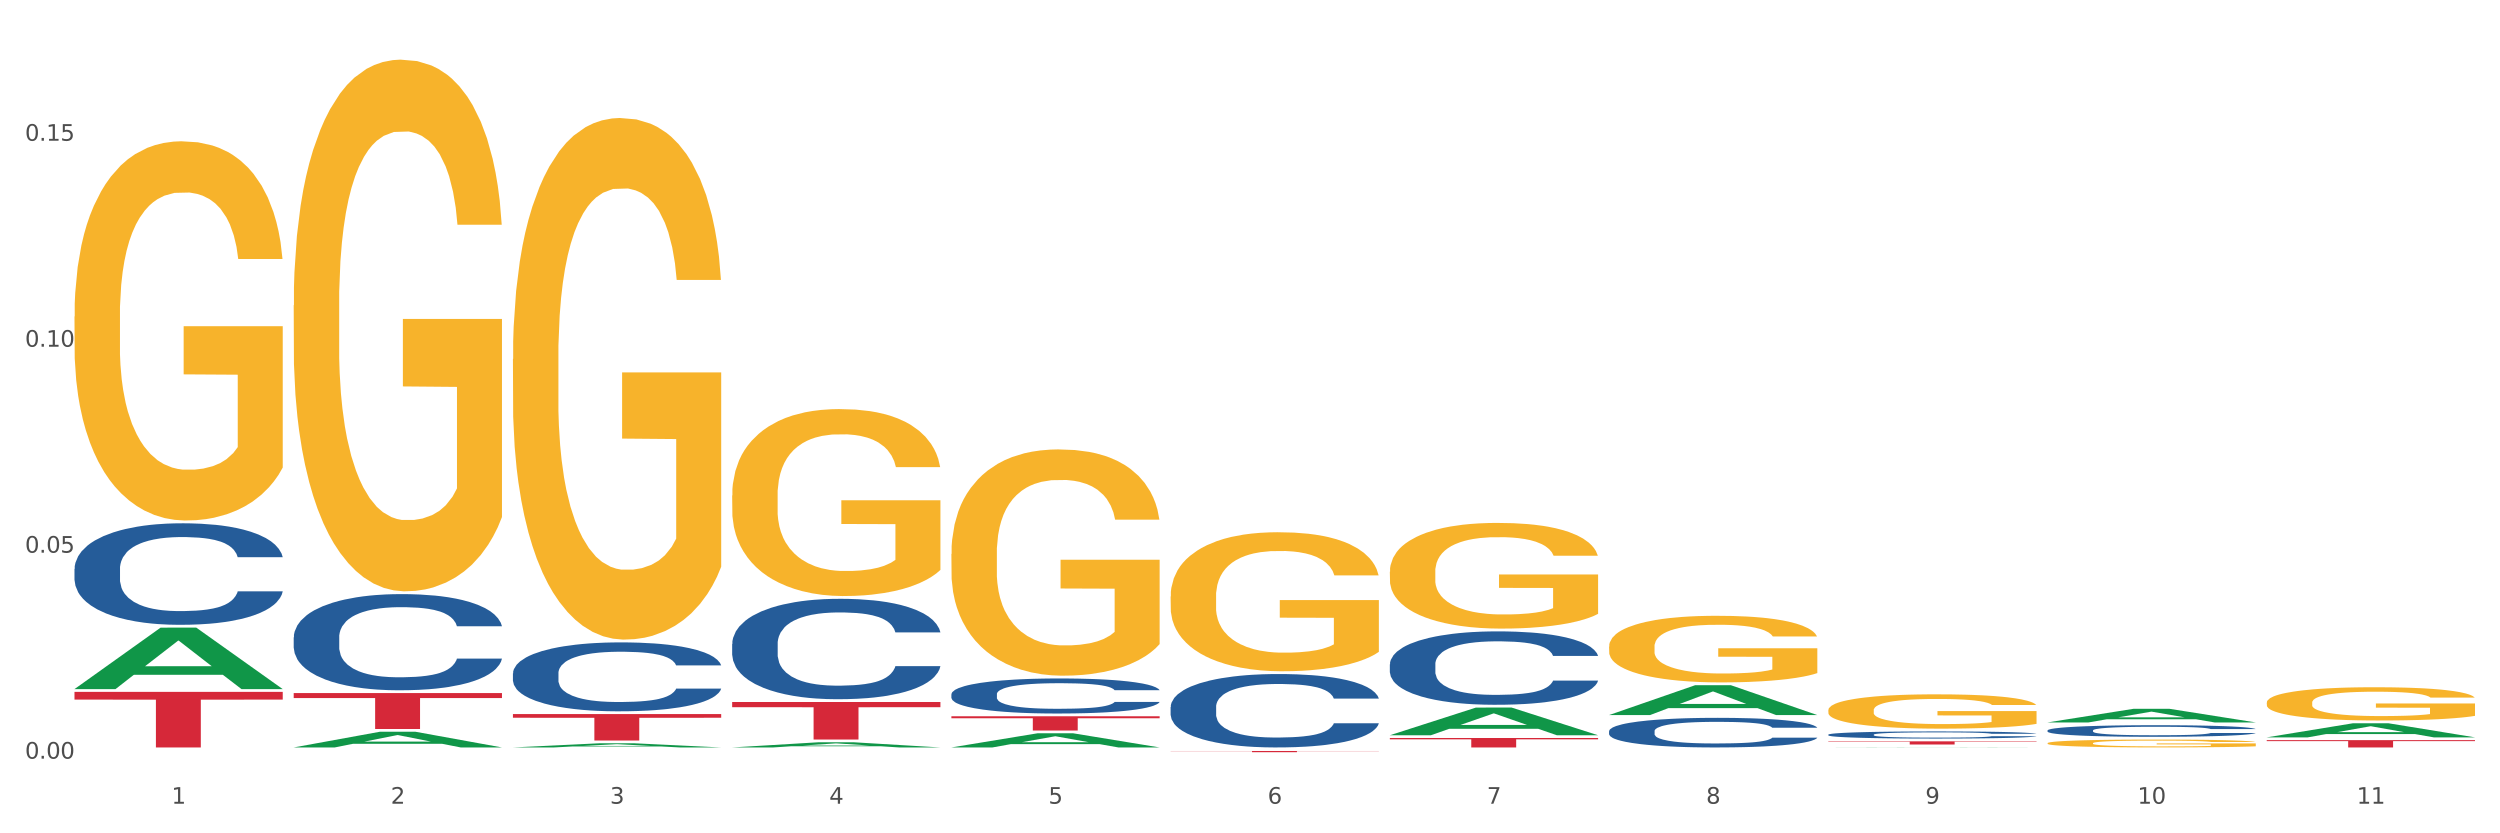 <?xml version="1.0" encoding="utf-8" standalone="no"?>
<!DOCTYPE svg PUBLIC "-//W3C//DTD SVG 1.1//EN"
  "http://www.w3.org/Graphics/SVG/1.1/DTD/svg11.dtd">
<svg xmlns:xlink="http://www.w3.org/1999/xlink" width="1080pt" height="360pt" viewBox="0 0 1080 360" xmlns="http://www.w3.org/2000/svg" version="1.1">
 <rect x="0" y="0" width="1080" height="360" fill="#333333" stroke="none"/>
 <defs>
  <style type="text/css">*{stroke-linejoin: round; stroke-linecap: butt}</style>
 </defs>
 <g id="figure_1">
  <g id="patch_1">
   <path d="M 0 360 
L 1080 360 
L 1080 0 
L 0 0 
z
" style="fill: #ffffff; stroke: #ffffff; stroke-linejoin: miter"/>
  </g>
  <g id="axes_1">
   <g id="matplotlib.axis_1">
    <g id="xtick_1">
     <g id="text_1">
      <!-- 1 -->
      <g style="fill: #4d4d4d" transform="translate(74.106 347.204) scale(0.096 -0.096)">
       <defs>
        <path id="DejaVuSans-31" d="M 794 531 
L 1825 531 
L 1825 4091 
L 703 3866 
L 703 4441 
L 1819 4666 
L 2450 4666 
L 2450 531 
L 3481 531 
L 3481 0 
L 794 0 
L 794 531 
z
" transform="scale(0.016)"/>
       </defs>
       <use xlink:href="#DejaVuSans-31"/>
      </g>
     </g>
    </g>
    <g id="xtick_2">
     <g id="text_2">
      <!-- 2 -->
      <g style="fill: #4d4d4d" transform="translate(168.812 347.204) scale(0.096 -0.096)">
       <defs>
        <path id="DejaVuSans-32" d="M 1228 531 
L 3431 531 
L 3431 0 
L 469 0 
L 469 531 
Q 828 903 1448 1529 
Q 2069 2156 2228 2338 
Q 2531 2678 2651 2914 
Q 2772 3150 2772 3378 
Q 2772 3750 2511 3984 
Q 2250 4219 1831 4219 
Q 1534 4219 1204 4116 
Q 875 4013 500 3803 
L 500 4441 
Q 881 4594 1212 4672 
Q 1544 4750 1819 4750 
Q 2544 4750 2975 4387 
Q 3406 4025 3406 3419 
Q 3406 3131 3298 2873 
Q 3191 2616 2906 2266 
Q 2828 2175 2409 1742 
Q 1991 1309 1228 531 
z
" transform="scale(0.016)"/>
       </defs>
       <use xlink:href="#DejaVuSans-32"/>
      </g>
     </g>
    </g>
    <g id="xtick_3">
     <g id="text_3">
      <!-- 3 -->
      <g style="fill: #4d4d4d" transform="translate(263.517 347.204) scale(0.096 -0.096)">
       <defs>
        <path id="DejaVuSans-33" d="M 2597 2516 
Q 3050 2419 3304 2112 
Q 3559 1806 3559 1356 
Q 3559 666 3084 287 
Q 2609 -91 1734 -91 
Q 1441 -91 1130 -33 
Q 819 25 488 141 
L 488 750 
Q 750 597 1062 519 
Q 1375 441 1716 441 
Q 2309 441 2620 675 
Q 2931 909 2931 1356 
Q 2931 1769 2642 2001 
Q 2353 2234 1838 2234 
L 1294 2234 
L 1294 2753 
L 1863 2753 
Q 2328 2753 2575 2939 
Q 2822 3125 2822 3475 
Q 2822 3834 2567 4026 
Q 2313 4219 1838 4219 
Q 1578 4219 1281 4162 
Q 984 4106 628 3988 
L 628 4550 
Q 988 4650 1302 4700 
Q 1616 4750 1894 4750 
Q 2613 4750 3031 4423 
Q 3450 4097 3450 3541 
Q 3450 3153 3228 2886 
Q 3006 2619 2597 2516 
z
" transform="scale(0.016)"/>
       </defs>
       <use xlink:href="#DejaVuSans-33"/>
      </g>
     </g>
    </g>
    <g id="xtick_4">
     <g id="text_4">
      <!-- 4 -->
      <g style="fill: #4d4d4d" transform="translate(358.223 347.204) scale(0.096 -0.096)">
       <defs>
        <path id="DejaVuSans-34" d="M 2419 4116 
L 825 1625 
L 2419 1625 
L 2419 4116 
z
M 2253 4666 
L 3047 4666 
L 3047 1625 
L 3713 1625 
L 3713 1100 
L 3047 1100 
L 3047 0 
L 2419 0 
L 2419 1100 
L 313 1100 
L 313 1709 
L 2253 4666 
z
" transform="scale(0.016)"/>
       </defs>
       <use xlink:href="#DejaVuSans-34"/>
      </g>
     </g>
    </g>
    <g id="xtick_5">
     <g id="text_5">
      <!-- 5 -->
      <g style="fill: #4d4d4d" transform="translate(452.928 347.204) scale(0.096 -0.096)">
       <defs>
        <path id="DejaVuSans-35" d="M 691 4666 
L 3169 4666 
L 3169 4134 
L 1269 4134 
L 1269 2991 
Q 1406 3038 1543 3061 
Q 1681 3084 1819 3084 
Q 2600 3084 3056 2656 
Q 3513 2228 3513 1497 
Q 3513 744 3044 326 
Q 2575 -91 1722 -91 
Q 1428 -91 1123 -41 
Q 819 9 494 109 
L 494 744 
Q 775 591 1075 516 
Q 1375 441 1709 441 
Q 2250 441 2565 725 
Q 2881 1009 2881 1497 
Q 2881 1984 2565 2268 
Q 2250 2553 1709 2553 
Q 1456 2553 1204 2497 
Q 953 2441 691 2322 
L 691 4666 
z
" transform="scale(0.016)"/>
       </defs>
       <use xlink:href="#DejaVuSans-35"/>
      </g>
     </g>
    </g>
    <g id="xtick_6">
     <g id="text_6">
      <!-- 6 -->
      <g style="fill: #4d4d4d" transform="translate(547.634 347.204) scale(0.096 -0.096)">
       <defs>
        <path id="DejaVuSans-36" d="M 2113 2584 
Q 1688 2584 1439 2293 
Q 1191 2003 1191 1497 
Q 1191 994 1439 701 
Q 1688 409 2113 409 
Q 2538 409 2786 701 
Q 3034 994 3034 1497 
Q 3034 2003 2786 2293 
Q 2538 2584 2113 2584 
z
M 3366 4563 
L 3366 3988 
Q 3128 4100 2886 4159 
Q 2644 4219 2406 4219 
Q 1781 4219 1451 3797 
Q 1122 3375 1075 2522 
Q 1259 2794 1537 2939 
Q 1816 3084 2150 3084 
Q 2853 3084 3261 2657 
Q 3669 2231 3669 1497 
Q 3669 778 3244 343 
Q 2819 -91 2113 -91 
Q 1303 -91 875 529 
Q 447 1150 447 2328 
Q 447 3434 972 4092 
Q 1497 4750 2381 4750 
Q 2619 4750 2861 4703 
Q 3103 4656 3366 4563 
z
" transform="scale(0.016)"/>
       </defs>
       <use xlink:href="#DejaVuSans-36"/>
      </g>
     </g>
    </g>
    <g id="xtick_7">
     <g id="text_7">
      <!-- 7 -->
      <g style="fill: #4d4d4d" transform="translate(642.339 347.204) scale(0.096 -0.096)">
       <defs>
        <path id="DejaVuSans-37" d="M 525 4666 
L 3525 4666 
L 3525 4397 
L 1831 0 
L 1172 0 
L 2766 4134 
L 525 4134 
L 525 4666 
z
" transform="scale(0.016)"/>
       </defs>
       <use xlink:href="#DejaVuSans-37"/>
      </g>
     </g>
    </g>
    <g id="xtick_8">
     <g id="text_8">
      <!-- 8 -->
      <g style="fill: #4d4d4d" transform="translate(737.044 347.204) scale(0.096 -0.096)">
       <defs>
        <path id="DejaVuSans-38" d="M 2034 2216 
Q 1584 2216 1326 1975 
Q 1069 1734 1069 1313 
Q 1069 891 1326 650 
Q 1584 409 2034 409 
Q 2484 409 2743 651 
Q 3003 894 3003 1313 
Q 3003 1734 2745 1975 
Q 2488 2216 2034 2216 
z
M 1403 2484 
Q 997 2584 770 2862 
Q 544 3141 544 3541 
Q 544 4100 942 4425 
Q 1341 4750 2034 4750 
Q 2731 4750 3128 4425 
Q 3525 4100 3525 3541 
Q 3525 3141 3298 2862 
Q 3072 2584 2669 2484 
Q 3125 2378 3379 2068 
Q 3634 1759 3634 1313 
Q 3634 634 3220 271 
Q 2806 -91 2034 -91 
Q 1263 -91 848 271 
Q 434 634 434 1313 
Q 434 1759 690 2068 
Q 947 2378 1403 2484 
z
M 1172 3481 
Q 1172 3119 1398 2916 
Q 1625 2713 2034 2713 
Q 2441 2713 2670 2916 
Q 2900 3119 2900 3481 
Q 2900 3844 2670 4047 
Q 2441 4250 2034 4250 
Q 1625 4250 1398 4047 
Q 1172 3844 1172 3481 
z
" transform="scale(0.016)"/>
       </defs>
       <use xlink:href="#DejaVuSans-38"/>
      </g>
     </g>
    </g>
    <g id="xtick_9">
     <g id="text_9">
      <!-- 9 -->
      <g style="fill: #4d4d4d" transform="translate(831.75 347.204) scale(0.096 -0.096)">
       <defs>
        <path id="DejaVuSans-39" d="M 703 97 
L 703 672 
Q 941 559 1184 500 
Q 1428 441 1663 441 
Q 2288 441 2617 861 
Q 2947 1281 2994 2138 
Q 2813 1869 2534 1725 
Q 2256 1581 1919 1581 
Q 1219 1581 811 2004 
Q 403 2428 403 3163 
Q 403 3881 828 4315 
Q 1253 4750 1959 4750 
Q 2769 4750 3195 4129 
Q 3622 3509 3622 2328 
Q 3622 1225 3098 567 
Q 2575 -91 1691 -91 
Q 1453 -91 1209 -44 
Q 966 3 703 97 
z
M 1959 2075 
Q 2384 2075 2632 2365 
Q 2881 2656 2881 3163 
Q 2881 3666 2632 3958 
Q 2384 4250 1959 4250 
Q 1534 4250 1286 3958 
Q 1038 3666 1038 3163 
Q 1038 2656 1286 2365 
Q 1534 2075 1959 2075 
z
" transform="scale(0.016)"/>
       </defs>
       <use xlink:href="#DejaVuSans-39"/>
      </g>
     </g>
    </g>
    <g id="xtick_10">
     <g id="text_10">
      <!-- 10 -->
      <g style="fill: #4d4d4d" transform="translate(923.401 347.204) scale(0.096 -0.096)">
       <defs>
        <path id="DejaVuSans-30" d="M 2034 4250 
Q 1547 4250 1301 3770 
Q 1056 3291 1056 2328 
Q 1056 1369 1301 889 
Q 1547 409 2034 409 
Q 2525 409 2770 889 
Q 3016 1369 3016 2328 
Q 3016 3291 2770 3770 
Q 2525 4250 2034 4250 
z
M 2034 4750 
Q 2819 4750 3233 4129 
Q 3647 3509 3647 2328 
Q 3647 1150 3233 529 
Q 2819 -91 2034 -91 
Q 1250 -91 836 529 
Q 422 1150 422 2328 
Q 422 3509 836 4129 
Q 1250 4750 2034 4750 
z
" transform="scale(0.016)"/>
       </defs>
       <use xlink:href="#DejaVuSans-31"/>
       <use xlink:href="#DejaVuSans-30" transform="translate(63.623 0)"/>
      </g>
     </g>
    </g>
    <g id="xtick_11">
     <g id="text_11">
      <!-- 11 -->
      <g style="fill: #4d4d4d" transform="translate(1018.107 347.204) scale(0.096 -0.096)">
       <use xlink:href="#DejaVuSans-31"/>
       <use xlink:href="#DejaVuSans-31" transform="translate(63.623 0)"/>
      </g>
     </g>
    </g>
    <g id="xtick_12"/>
    <g id="xtick_13"/>
    <g id="xtick_14"/>
    <g id="xtick_15"/>
    <g id="xtick_16"/>
    <g id="xtick_17"/>
    <g id="xtick_18"/>
    <g id="xtick_19"/>
    <g id="xtick_20"/>
    <g id="xtick_21"/>
   </g>
   <g id="matplotlib.axis_2">
    <g id="ytick_1">
     <g id="text_12">
      <!-- 0.00 -->
      <g style="fill: #4d4d4d" transform="translate(10.8 327.739) scale(0.096 -0.096)">
       <defs>
        <path id="DejaVuSans-2e" d="M 684 794 
L 1344 794 
L 1344 0 
L 684 0 
L 684 794 
z
" transform="scale(0.016)"/>
       </defs>
       <use xlink:href="#DejaVuSans-30"/>
       <use xlink:href="#DejaVuSans-2e" transform="translate(63.623 0)"/>
       <use xlink:href="#DejaVuSans-30" transform="translate(95.41 0)"/>
       <use xlink:href="#DejaVuSans-30" transform="translate(159.033 0)"/>
      </g>
     </g>
    </g>
    <g id="ytick_2">
     <g id="text_13">
      <!-- 0.05 -->
      <g style="fill: #4d4d4d" transform="translate(10.8 238.76) scale(0.096 -0.096)">
       <use xlink:href="#DejaVuSans-30"/>
       <use xlink:href="#DejaVuSans-2e" transform="translate(63.623 0)"/>
       <use xlink:href="#DejaVuSans-30" transform="translate(95.41 0)"/>
       <use xlink:href="#DejaVuSans-35" transform="translate(159.033 0)"/>
      </g>
     </g>
    </g>
    <g id="ytick_3">
     <g id="text_14">
      <!-- 0.10 -->
      <g style="fill: #4d4d4d" transform="translate(10.8 149.781) scale(0.096 -0.096)">
       <use xlink:href="#DejaVuSans-30"/>
       <use xlink:href="#DejaVuSans-2e" transform="translate(63.623 0)"/>
       <use xlink:href="#DejaVuSans-31" transform="translate(95.41 0)"/>
       <use xlink:href="#DejaVuSans-30" transform="translate(159.033 0)"/>
      </g>
     </g>
    </g>
    <g id="ytick_4">
     <g id="text_15">
      <!-- 0.15 -->
      <g style="fill: #4d4d4d" transform="translate(10.8 60.802) scale(0.096 -0.096)">
       <use xlink:href="#DejaVuSans-30"/>
       <use xlink:href="#DejaVuSans-2e" transform="translate(63.623 0)"/>
       <use xlink:href="#DejaVuSans-31" transform="translate(95.41 0)"/>
       <use xlink:href="#DejaVuSans-35" transform="translate(159.033 0)"/>
      </g>
     </g>
    </g>
    <g id="ytick_5"/>
    <g id="ytick_6"/>
    <g id="ytick_7"/>
    <g id="ytick_8"/>
   </g>
   <g id="PolyCollection_1">
    <path d="M 32.175 297.652 
L 32.268 297.627 
L 69.369 271.142 
L 84.766 271.117 
L 122.145 297.702 
L 104.337 297.702 
L 96.267 291.511 
L 57.96 291.511 
L 57.682 291.611 
L 49.891 297.702 
L 32.175 297.702 
L 32.175 297.652 
L 62.783 287.817 
L 91.444 287.792 
L 77.253 276.783 
L 77.067 276.733 
L 76.882 276.808 
L 62.691 287.792 
L 62.783 287.817 
L 32.175 297.652 
z
" clip-path="url(#pcf5ebc094b)" style="fill: #109648"/>
    <path d="M 695.113 315.853 
L 695.22 315.841 
L 695.22 315.514 
L 695.539 315.07 
L 696.709 314.252 
L 698.197 313.633 
L 700.75 312.909 
L 702.132 312.605 
L 703.94 312.266 
L 707.662 311.717 
L 711.916 311.249 
L 714.894 310.992 
L 717.127 310.829 
L 722.126 310.537 
L 724.997 310.408 
L 727.975 310.303 
L 730.527 310.233 
L 734.781 310.151 
L 738.184 310.116 
L 742.119 310.104 
L 745.416 310.116 
L 749.776 310.163 
L 756.157 310.303 
L 758.603 310.385 
L 761.9 310.525 
L 765.303 310.712 
L 768.068 310.899 
L 771.258 311.168 
L 774.555 311.518 
L 777.746 311.962 
L 779.979 312.371 
L 781.787 312.803 
L 783.382 313.329 
L 784.552 313.902 
L 785.084 314.381 
L 765.622 314.381 
L 765.09 313.948 
L 764.027 313.481 
L 762.963 313.166 
L 761.793 312.909 
L 759.985 312.616 
L 758.39 312.43 
L 755.732 312.208 
L 753.286 312.067 
L 751.265 311.986 
L 748.819 311.915 
L 743.608 311.845 
L 739.886 311.845 
L 737.546 311.869 
L 734.675 311.927 
L 732.229 312.009 
L 729.357 312.149 
L 727.124 312.301 
L 724.891 312.5 
L 723.615 312.64 
L 721.7 312.897 
L 720.424 313.107 
L 718.723 313.469 
L 717.765 313.726 
L 716.064 314.392 
L 715.319 314.883 
L 715 315.222 
L 714.788 315.596 
L 714.788 317.419 
L 715.426 318.237 
L 715.958 318.587 
L 716.808 318.984 
L 718.404 319.498 
L 720.743 320.001 
L 723.189 320.363 
L 725.21 320.585 
L 727.124 320.749 
L 729.038 320.877 
L 731.378 320.994 
L 733.292 321.064 
L 736.164 321.134 
L 739.567 321.169 
L 742.225 321.169 
L 747.649 321.111 
L 750.095 321.052 
L 752.435 320.971 
L 754.987 320.842 
L 757.008 320.702 
L 758.178 320.597 
L 760.092 320.375 
L 761.581 320.141 
L 762.857 319.872 
L 763.708 319.639 
L 764.665 319.288 
L 765.409 318.891 
L 765.622 318.681 
L 785.084 318.681 
L 784.658 319.101 
L 783.914 319.51 
L 782.425 320.059 
L 781.255 320.375 
L 779.447 320.76 
L 777.533 321.088 
L 774.874 321.45 
L 772.428 321.718 
L 769.876 321.952 
L 767.111 322.162 
L 762.112 322.455 
L 760.305 322.536 
L 756.476 322.677 
L 753.498 322.758 
L 749.138 322.84 
L 744.671 322.887 
L 739.992 322.899 
L 735.845 322.875 
L 731.272 322.805 
L 728.4 322.735 
L 725.21 322.63 
L 721.488 322.466 
L 717.978 322.268 
L 714.681 322.034 
L 711.597 321.765 
L 708.726 321.461 
L 705.004 320.959 
L 702.239 320.468 
L 700.218 320.013 
L 698.836 319.627 
L 697.453 319.136 
L 696.709 318.797 
L 695.539 317.98 
L 695.113 317.22 
L 695.113 315.853 
z
" clip-path="url(#pcf5ebc094b)" style="fill: #255c99"/>
    <path d="M 600.408 287.003 
L 600.514 286.974 
L 600.514 286.163 
L 600.833 285.062 
L 602.003 283.035 
L 603.492 281.5 
L 606.044 279.704 
L 607.427 278.951 
L 609.235 278.111 
L 612.957 276.75 
L 617.211 275.592 
L 620.189 274.954 
L 622.422 274.549 
L 627.42 273.825 
L 630.292 273.506 
L 633.269 273.246 
L 635.822 273.072 
L 640.076 272.869 
L 643.479 272.782 
L 647.414 272.753 
L 650.71 272.782 
L 655.071 272.898 
L 661.451 273.246 
L 663.897 273.448 
L 667.194 273.796 
L 670.597 274.259 
L 673.362 274.723 
L 676.553 275.389 
L 679.85 276.258 
L 683.04 277.358 
L 685.273 278.372 
L 687.081 279.444 
L 688.677 280.747 
L 689.846 282.166 
L 690.378 283.354 
L 670.916 283.354 
L 670.385 282.282 
L 669.321 281.123 
L 668.258 280.341 
L 667.088 279.704 
L 665.28 278.98 
L 663.685 278.517 
L 661.026 277.967 
L 658.58 277.619 
L 656.559 277.416 
L 654.113 277.242 
L 648.902 277.069 
L 645.18 277.069 
L 642.841 277.127 
L 639.969 277.271 
L 637.523 277.474 
L 634.652 277.822 
L 632.419 278.198 
L 630.185 278.691 
L 628.909 279.038 
L 626.995 279.675 
L 625.719 280.197 
L 624.017 281.095 
L 623.06 281.732 
L 621.358 283.383 
L 620.614 284.599 
L 620.295 285.439 
L 620.082 286.366 
L 620.082 290.884 
L 620.72 292.911 
L 621.252 293.78 
L 622.103 294.765 
L 623.698 296.039 
L 626.038 297.285 
L 628.484 298.183 
L 630.504 298.733 
L 632.419 299.139 
L 634.333 299.457 
L 636.672 299.747 
L 638.587 299.921 
L 641.458 300.094 
L 644.861 300.181 
L 647.52 300.181 
L 652.944 300.036 
L 655.39 299.892 
L 657.729 299.689 
L 660.282 299.37 
L 662.302 299.023 
L 663.472 298.762 
L 665.386 298.212 
L 666.875 297.632 
L 668.151 296.966 
L 669.002 296.387 
L 669.959 295.518 
L 670.704 294.533 
L 670.916 294.012 
L 690.378 294.012 
L 689.953 295.055 
L 689.208 296.068 
L 687.719 297.43 
L 686.55 298.212 
L 684.742 299.167 
L 682.827 299.978 
L 680.169 300.876 
L 677.723 301.542 
L 675.17 302.122 
L 672.405 302.643 
L 667.407 303.367 
L 665.599 303.57 
L 661.771 303.917 
L 658.793 304.12 
L 654.433 304.323 
L 649.966 304.439 
L 645.287 304.468 
L 641.139 304.41 
L 636.566 304.236 
L 633.695 304.062 
L 630.504 303.802 
L 626.782 303.396 
L 623.273 302.904 
L 619.976 302.324 
L 616.892 301.658 
L 614.02 300.905 
L 610.298 299.66 
L 607.533 298.443 
L 605.513 297.314 
L 604.13 296.358 
L 602.748 295.142 
L 602.003 294.302 
L 600.833 292.274 
L 600.408 290.392 
L 600.408 287.003 
z
" clip-path="url(#pcf5ebc094b)" style="fill: #255c99"/>
    <path d="M 505.702 305.433 
L 505.809 305.404 
L 505.809 304.593 
L 506.128 303.492 
L 507.298 301.465 
L 508.786 299.93 
L 511.339 298.134 
L 512.721 297.381 
L 514.529 296.541 
L 518.251 295.18 
L 522.505 294.021 
L 525.483 293.384 
L 527.716 292.978 
L 532.715 292.254 
L 535.586 291.936 
L 538.564 291.675 
L 541.116 291.501 
L 545.37 291.298 
L 548.773 291.212 
L 552.708 291.183 
L 556.005 291.212 
L 560.365 291.327 
L 566.746 291.675 
L 569.192 291.878 
L 572.489 292.225 
L 575.892 292.689 
L 578.657 293.152 
L 581.847 293.818 
L 585.144 294.687 
L 588.335 295.788 
L 590.568 296.802 
L 592.376 297.873 
L 593.971 299.177 
L 595.141 300.596 
L 595.673 301.784 
L 576.211 301.784 
L 575.679 300.712 
L 574.616 299.553 
L 573.552 298.771 
L 572.382 298.134 
L 570.575 297.41 
L 568.979 296.946 
L 566.321 296.396 
L 563.875 296.049 
L 561.854 295.846 
L 559.408 295.672 
L 554.197 295.498 
L 550.475 295.498 
L 548.135 295.556 
L 545.264 295.701 
L 542.818 295.904 
L 539.946 296.251 
L 537.713 296.628 
L 535.48 297.12 
L 534.204 297.468 
L 532.289 298.105 
L 531.013 298.626 
L 529.312 299.524 
L 528.354 300.162 
L 526.653 301.813 
L 525.908 303.029 
L 525.589 303.869 
L 525.377 304.796 
L 525.377 309.314 
L 526.015 311.342 
L 526.547 312.211 
L 527.397 313.196 
L 528.993 314.47 
L 531.332 315.715 
L 533.778 316.613 
L 535.799 317.164 
L 537.713 317.569 
L 539.627 317.888 
L 541.967 318.177 
L 543.881 318.351 
L 546.753 318.525 
L 550.156 318.612 
L 552.814 318.612 
L 558.238 318.467 
L 560.684 318.322 
L 563.024 318.119 
L 565.576 317.801 
L 567.597 317.453 
L 568.767 317.193 
L 570.681 316.642 
L 572.17 316.063 
L 573.446 315.397 
L 574.297 314.818 
L 575.254 313.949 
L 575.998 312.964 
L 576.211 312.442 
L 595.673 312.442 
L 595.247 313.485 
L 594.503 314.499 
L 593.014 315.86 
L 591.844 316.642 
L 590.036 317.598 
L 588.122 318.409 
L 585.463 319.307 
L 583.017 319.973 
L 580.465 320.552 
L 577.7 321.074 
L 572.701 321.798 
L 570.894 322.001 
L 567.065 322.348 
L 564.087 322.551 
L 559.727 322.754 
L 555.26 322.87 
L 550.581 322.899 
L 546.434 322.841 
L 541.861 322.667 
L 538.989 322.493 
L 535.799 322.232 
L 532.077 321.827 
L 528.567 321.335 
L 525.27 320.755 
L 522.186 320.089 
L 519.315 319.336 
L 515.593 318.09 
L 512.828 316.874 
L 510.807 315.744 
L 509.425 314.789 
L 508.042 313.572 
L 507.298 312.732 
L 506.128 310.705 
L 505.702 308.822 
L 505.702 305.433 
z
" clip-path="url(#pcf5ebc094b)" style="fill: #255c99"/>
    <path d="M 410.997 299.899 
L 411.103 299.886 
L 411.103 299.498 
L 411.422 298.973 
L 412.592 298.004 
L 414.081 297.271 
L 416.633 296.413 
L 418.016 296.054 
L 419.824 295.653 
L 423.546 295.003 
L 427.8 294.449 
L 430.778 294.145 
L 433.011 293.951 
L 438.009 293.605 
L 440.881 293.453 
L 443.858 293.329 
L 446.411 293.246 
L 450.665 293.149 
L 454.068 293.107 
L 458.003 293.094 
L 461.299 293.107 
L 465.66 293.163 
L 472.041 293.329 
L 474.487 293.426 
L 477.783 293.592 
L 481.186 293.813 
L 483.951 294.034 
L 487.142 294.352 
L 490.439 294.767 
L 493.629 295.293 
L 495.862 295.777 
L 497.67 296.289 
L 499.266 296.911 
L 500.435 297.589 
L 500.967 298.156 
L 481.505 298.156 
L 480.974 297.645 
L 479.91 297.091 
L 478.847 296.718 
L 477.677 296.413 
L 475.869 296.068 
L 474.274 295.846 
L 471.615 295.584 
L 469.169 295.418 
L 467.149 295.321 
L 464.703 295.238 
L 459.491 295.155 
L 455.769 295.155 
L 453.43 295.182 
L 450.558 295.252 
L 448.112 295.348 
L 445.241 295.514 
L 443.008 295.694 
L 440.774 295.929 
L 439.498 296.095 
L 437.584 296.4 
L 436.308 296.649 
L 434.606 297.077 
L 433.649 297.382 
L 431.947 298.17 
L 431.203 298.751 
L 430.884 299.152 
L 430.671 299.595 
L 430.671 301.753 
L 431.309 302.721 
L 431.841 303.136 
L 432.692 303.607 
L 434.287 304.215 
L 436.627 304.81 
L 439.073 305.239 
L 441.093 305.502 
L 443.008 305.696 
L 444.922 305.848 
L 447.262 305.986 
L 449.176 306.069 
L 452.047 306.152 
L 455.45 306.194 
L 458.109 306.194 
L 463.533 306.124 
L 465.979 306.055 
L 468.318 305.958 
L 470.871 305.806 
L 472.891 305.64 
L 474.061 305.516 
L 475.975 305.253 
L 477.464 304.976 
L 478.74 304.658 
L 479.591 304.381 
L 480.548 303.966 
L 481.293 303.496 
L 481.505 303.247 
L 500.967 303.247 
L 500.542 303.745 
L 499.797 304.229 
L 498.308 304.879 
L 497.139 305.253 
L 495.331 305.709 
L 493.416 306.097 
L 490.758 306.526 
L 488.312 306.844 
L 485.759 307.12 
L 482.994 307.369 
L 477.996 307.715 
L 476.188 307.812 
L 472.36 307.978 
L 469.382 308.075 
L 465.022 308.172 
L 460.555 308.227 
L 455.876 308.241 
L 451.728 308.213 
L 447.155 308.13 
L 444.284 308.047 
L 441.093 307.923 
L 437.371 307.729 
L 433.862 307.494 
L 430.565 307.217 
L 427.481 306.899 
L 424.609 306.539 
L 420.887 305.945 
L 418.122 305.364 
L 416.102 304.824 
L 414.719 304.368 
L 413.337 303.787 
L 412.592 303.385 
L 411.422 302.417 
L 410.997 301.518 
L 410.997 299.899 
z
" clip-path="url(#pcf5ebc094b)" style="fill: #255c99"/>
    <path d="M 316.291 278.175 
L 316.398 278.136 
L 316.398 277.027 
L 316.717 275.521 
L 317.887 272.748 
L 319.376 270.648 
L 321.928 268.192 
L 323.31 267.162 
L 325.118 266.013 
L 328.84 264.151 
L 333.094 262.566 
L 336.072 261.694 
L 338.305 261.14 
L 343.304 260.149 
L 346.175 259.713 
L 349.153 259.357 
L 351.705 259.119 
L 355.959 258.842 
L 359.362 258.723 
L 363.297 258.683 
L 366.594 258.723 
L 370.954 258.881 
L 377.335 259.357 
L 379.781 259.634 
L 383.078 260.11 
L 386.481 260.743 
L 389.246 261.377 
L 392.436 262.289 
L 395.733 263.477 
L 398.924 264.983 
L 401.157 266.369 
L 402.965 267.835 
L 404.56 269.618 
L 405.73 271.559 
L 406.262 273.184 
L 386.8 273.184 
L 386.268 271.718 
L 385.205 270.133 
L 384.141 269.063 
L 382.971 268.192 
L 381.164 267.201 
L 379.568 266.567 
L 376.91 265.815 
L 374.464 265.339 
L 372.443 265.062 
L 369.997 264.824 
L 364.786 264.586 
L 361.064 264.586 
L 358.724 264.666 
L 355.853 264.864 
L 353.407 265.141 
L 350.535 265.616 
L 348.302 266.132 
L 346.069 266.805 
L 344.793 267.28 
L 342.878 268.152 
L 341.602 268.865 
L 339.901 270.093 
L 338.944 270.965 
L 337.242 273.223 
L 336.498 274.887 
L 336.178 276.036 
L 335.966 277.304 
L 335.966 283.484 
L 336.604 286.258 
L 337.136 287.446 
L 337.986 288.793 
L 339.582 290.536 
L 341.921 292.24 
L 344.367 293.468 
L 346.388 294.221 
L 348.302 294.775 
L 350.216 295.211 
L 352.556 295.607 
L 354.47 295.845 
L 357.342 296.083 
L 360.745 296.202 
L 363.403 296.202 
L 368.827 296.004 
L 371.273 295.806 
L 373.613 295.528 
L 376.165 295.092 
L 378.186 294.617 
L 379.356 294.26 
L 381.27 293.508 
L 382.759 292.715 
L 384.035 291.804 
L 384.886 291.012 
L 385.843 289.823 
L 386.587 288.476 
L 386.8 287.763 
L 406.262 287.763 
L 405.836 289.189 
L 405.092 290.576 
L 403.603 292.438 
L 402.433 293.508 
L 400.625 294.815 
L 398.711 295.924 
L 396.052 297.153 
L 393.606 298.064 
L 391.054 298.856 
L 388.289 299.569 
L 383.291 300.56 
L 381.483 300.837 
L 377.654 301.312 
L 374.676 301.59 
L 370.316 301.867 
L 365.849 302.026 
L 361.17 302.065 
L 357.023 301.986 
L 352.45 301.748 
L 349.578 301.511 
L 346.388 301.154 
L 342.666 300.599 
L 339.156 299.926 
L 335.859 299.133 
L 332.775 298.222 
L 329.904 297.192 
L 326.182 295.489 
L 323.417 293.825 
L 321.396 292.28 
L 320.014 290.972 
L 318.631 289.308 
L 317.887 288.159 
L 316.717 285.386 
L 316.291 282.811 
L 316.291 278.175 
z
" clip-path="url(#pcf5ebc094b)" style="fill: #255c99"/>
    <path d="M 221.586 290.891 
L 221.692 290.864 
L 221.692 290.102 
L 222.011 289.069 
L 223.181 287.165 
L 224.67 285.724 
L 227.222 284.037 
L 228.605 283.33 
L 230.413 282.541 
L 234.135 281.263 
L 238.389 280.175 
L 241.367 279.577 
L 243.6 279.196 
L 248.598 278.516 
L 251.47 278.217 
L 254.447 277.972 
L 257 277.809 
L 261.254 277.618 
L 264.657 277.537 
L 268.592 277.51 
L 271.888 277.537 
L 276.249 277.646 
L 282.63 277.972 
L 285.076 278.162 
L 288.372 278.489 
L 291.775 278.924 
L 294.541 279.359 
L 297.731 279.985 
L 301.028 280.801 
L 304.218 281.834 
L 306.451 282.786 
L 308.259 283.792 
L 309.855 285.016 
L 311.024 286.349 
L 311.556 287.464 
L 292.095 287.464 
L 291.563 286.458 
L 290.499 285.37 
L 289.436 284.636 
L 288.266 284.037 
L 286.458 283.357 
L 284.863 282.922 
L 282.204 282.405 
L 279.758 282.079 
L 277.738 281.889 
L 275.292 281.725 
L 270.081 281.562 
L 266.358 281.562 
L 264.019 281.617 
L 261.147 281.753 
L 258.701 281.943 
L 255.83 282.269 
L 253.597 282.623 
L 251.363 283.085 
L 250.087 283.412 
L 248.173 284.01 
L 246.897 284.5 
L 245.195 285.343 
L 244.238 285.941 
L 242.536 287.491 
L 241.792 288.634 
L 241.473 289.423 
L 241.26 290.293 
L 241.26 294.536 
L 241.898 296.44 
L 242.43 297.256 
L 243.281 298.18 
L 244.876 299.377 
L 247.216 300.547 
L 249.662 301.39 
L 251.682 301.907 
L 253.597 302.287 
L 255.511 302.587 
L 257.851 302.859 
L 259.765 303.022 
L 262.636 303.185 
L 266.039 303.267 
L 268.698 303.267 
L 274.122 303.131 
L 276.568 302.995 
L 278.907 302.804 
L 281.46 302.505 
L 283.48 302.179 
L 284.65 301.934 
L 286.564 301.417 
L 288.053 300.873 
L 289.329 300.247 
L 290.18 299.704 
L 291.137 298.888 
L 291.882 297.963 
L 292.095 297.473 
L 311.556 297.473 
L 311.131 298.452 
L 310.386 299.404 
L 308.897 300.683 
L 307.728 301.417 
L 305.92 302.315 
L 304.005 303.076 
L 301.347 303.919 
L 298.901 304.545 
L 296.348 305.089 
L 293.583 305.578 
L 288.585 306.258 
L 286.777 306.449 
L 282.949 306.775 
L 279.971 306.965 
L 275.611 307.156 
L 271.144 307.265 
L 266.465 307.292 
L 262.317 307.237 
L 257.744 307.074 
L 254.873 306.911 
L 251.682 306.666 
L 247.96 306.286 
L 244.451 305.823 
L 241.154 305.279 
L 238.07 304.654 
L 235.198 303.946 
L 231.476 302.777 
L 228.711 301.635 
L 226.691 300.574 
L 225.308 299.676 
L 223.926 298.534 
L 223.181 297.745 
L 222.011 295.841 
L 221.586 294.073 
L 221.586 290.891 
z
" clip-path="url(#pcf5ebc094b)" style="fill: #255c99"/>
    <path d="M 126.88 275.322 
L 126.987 275.284 
L 126.987 274.221 
L 127.306 272.779 
L 128.476 270.123 
L 129.965 268.112 
L 132.517 265.759 
L 133.899 264.773 
L 135.707 263.672 
L 139.43 261.889 
L 143.683 260.371 
L 146.661 259.536 
L 148.894 259.005 
L 153.893 258.056 
L 156.764 257.639 
L 159.742 257.297 
L 162.294 257.07 
L 166.548 256.804 
L 169.951 256.69 
L 173.886 256.652 
L 177.183 256.69 
L 181.543 256.842 
L 187.924 257.297 
L 190.37 257.563 
L 193.667 258.018 
L 197.07 258.625 
L 199.835 259.233 
L 203.025 260.105 
L 206.322 261.244 
L 209.513 262.686 
L 211.746 264.014 
L 213.554 265.418 
L 215.149 267.125 
L 216.319 268.985 
L 216.851 270.54 
L 197.389 270.54 
L 196.857 269.136 
L 195.794 267.619 
L 194.73 266.594 
L 193.561 265.759 
L 191.753 264.811 
L 190.157 264.203 
L 187.499 263.482 
L 185.053 263.027 
L 183.032 262.762 
L 180.586 262.534 
L 175.375 262.306 
L 171.653 262.306 
L 169.313 262.382 
L 166.442 262.572 
L 163.996 262.837 
L 161.124 263.293 
L 158.891 263.786 
L 156.658 264.431 
L 155.382 264.886 
L 153.467 265.721 
L 152.191 266.404 
L 150.49 267.581 
L 149.533 268.415 
L 147.831 270.578 
L 147.087 272.172 
L 146.768 273.273 
L 146.555 274.487 
L 146.555 280.406 
L 147.193 283.063 
L 147.725 284.201 
L 148.575 285.491 
L 150.171 287.161 
L 152.51 288.792 
L 154.956 289.969 
L 156.977 290.69 
L 158.891 291.221 
L 160.805 291.638 
L 163.145 292.018 
L 165.059 292.246 
L 167.931 292.473 
L 171.334 292.587 
L 173.993 292.587 
L 179.416 292.397 
L 181.862 292.208 
L 184.202 291.942 
L 186.754 291.525 
L 188.775 291.069 
L 189.945 290.728 
L 191.859 290.007 
L 193.348 289.248 
L 194.624 288.375 
L 195.475 287.616 
L 196.432 286.478 
L 197.176 285.188 
L 197.389 284.505 
L 216.851 284.505 
L 216.425 285.871 
L 215.681 287.199 
L 214.192 288.982 
L 213.022 290.007 
L 211.214 291.259 
L 209.3 292.321 
L 206.641 293.498 
L 204.195 294.37 
L 201.643 295.129 
L 198.878 295.812 
L 193.88 296.761 
L 192.072 297.027 
L 188.243 297.482 
L 185.265 297.748 
L 180.905 298.013 
L 176.439 298.165 
L 171.759 298.203 
L 167.612 298.127 
L 163.039 297.899 
L 160.167 297.672 
L 156.977 297.33 
L 153.255 296.799 
L 149.745 296.154 
L 146.448 295.395 
L 143.364 294.522 
L 140.493 293.536 
L 136.771 291.904 
L 134.006 290.31 
L 131.985 288.83 
L 130.603 287.578 
L 129.22 285.984 
L 128.476 284.884 
L 127.306 282.228 
L 126.88 279.761 
L 126.88 275.322 
z
" clip-path="url(#pcf5ebc094b)" style="fill: #255c99"/>
    <path d="M 32.175 245.768 
L 32.281 245.728 
L 32.281 244.606 
L 32.6 243.084 
L 33.77 240.28 
L 35.259 238.156 
L 37.811 235.673 
L 39.194 234.631 
L 41.002 233.47 
L 44.724 231.587 
L 48.978 229.984 
L 51.956 229.103 
L 54.189 228.542 
L 59.187 227.541 
L 62.059 227.1 
L 65.036 226.74 
L 67.589 226.499 
L 71.843 226.219 
L 75.246 226.099 
L 79.181 226.059 
L 82.477 226.099 
L 86.838 226.259 
L 93.219 226.74 
L 95.665 227.02 
L 98.961 227.501 
L 102.365 228.142 
L 105.13 228.783 
L 108.32 229.704 
L 111.617 230.906 
L 114.807 232.428 
L 117.041 233.83 
L 118.848 235.312 
L 120.444 237.115 
L 121.613 239.078 
L 122.145 240.72 
L 102.684 240.72 
L 102.152 239.238 
L 101.088 237.636 
L 100.025 236.554 
L 98.855 235.673 
L 97.047 234.671 
L 95.452 234.03 
L 92.793 233.269 
L 90.347 232.788 
L 88.327 232.508 
L 85.881 232.268 
L 80.67 232.027 
L 76.947 232.027 
L 74.608 232.107 
L 71.736 232.308 
L 69.29 232.588 
L 66.419 233.069 
L 64.186 233.59 
L 61.952 234.271 
L 60.676 234.751 
L 58.762 235.633 
L 57.486 236.354 
L 55.784 237.596 
L 54.827 238.477 
L 53.126 240.76 
L 52.381 242.443 
L 52.062 243.604 
L 51.849 244.886 
L 51.849 251.136 
L 52.487 253.94 
L 53.019 255.141 
L 53.87 256.503 
L 55.465 258.266 
L 57.805 259.989 
L 60.251 261.23 
L 62.271 261.992 
L 64.186 262.552 
L 66.1 262.993 
L 68.44 263.394 
L 70.354 263.634 
L 73.225 263.874 
L 76.628 263.994 
L 79.287 263.994 
L 84.711 263.794 
L 87.157 263.594 
L 89.496 263.313 
L 92.049 262.873 
L 94.069 262.392 
L 95.239 262.032 
L 97.153 261.27 
L 98.642 260.469 
L 99.919 259.548 
L 100.769 258.747 
L 101.726 257.545 
L 102.471 256.183 
L 102.684 255.462 
L 122.145 255.462 
L 121.72 256.904 
L 120.975 258.306 
L 119.487 260.189 
L 118.317 261.27 
L 116.509 262.592 
L 114.595 263.714 
L 111.936 264.956 
L 109.49 265.877 
L 106.937 266.678 
L 104.172 267.4 
L 99.174 268.401 
L 97.366 268.681 
L 93.538 269.162 
L 90.56 269.443 
L 86.2 269.723 
L 81.733 269.883 
L 77.054 269.923 
L 72.906 269.843 
L 68.333 269.603 
L 65.462 269.362 
L 62.271 269.002 
L 58.549 268.441 
L 55.04 267.76 
L 51.743 266.959 
L 48.659 266.038 
L 45.788 264.996 
L 42.065 263.273 
L 39.3 261.591 
L 37.28 260.029 
L 35.897 258.707 
L 34.515 257.024 
L 33.77 255.863 
L 32.6 253.058 
L 32.175 250.455 
L 32.175 245.768 
z
" clip-path="url(#pcf5ebc094b)" style="fill: #255c99"/>
    <path d="M 32.175 136.736 
L 32.281 136.587 
L 32.281 131.2 
L 32.494 126.562 
L 33.556 115.34 
L 35.149 106.063 
L 36.318 101.126 
L 37.486 97.086 
L 38.867 93.046 
L 40.567 88.856 
L 43.647 82.722 
L 45.559 79.58 
L 47.896 76.288 
L 52.145 71.5 
L 55.225 68.807 
L 58.412 66.562 
L 63.617 63.869 
L 67.016 62.672 
L 70.627 61.774 
L 74.983 61.176 
L 78.275 61.026 
L 85.499 61.475 
L 91.659 62.822 
L 94.634 63.869 
L 98.458 65.665 
L 100.476 66.862 
L 103.769 69.256 
L 107.168 72.398 
L 109.505 75.091 
L 113.01 80.178 
L 115.666 85.265 
L 118.109 91.55 
L 119.383 95.889 
L 120.339 99.929 
L 121.189 104.567 
L 122.039 111.899 
L 102.919 111.899 
L 102.175 106.662 
L 101.007 101.724 
L 99.307 96.936 
L 97.82 93.944 
L 95.271 90.203 
L 92.934 87.809 
L 90.491 86.014 
L 87.517 84.517 
L 85.18 83.769 
L 81.887 83.171 
L 75.407 83.32 
L 71.052 84.517 
L 68.078 86.014 
L 66.166 87.36 
L 64.467 88.856 
L 62.555 90.951 
L 60.324 94.093 
L 58.731 96.936 
L 57.137 100.527 
L 55.863 104.118 
L 54.694 108.308 
L 53.738 112.796 
L 52.995 117.435 
L 52.357 123.12 
L 51.826 132.547 
L 51.826 153.045 
L 52.039 157.684 
L 52.57 163.818 
L 53.207 168.457 
L 54.269 173.993 
L 55.225 177.733 
L 57.031 183.12 
L 59.049 187.609 
L 60.643 190.452 
L 62.236 192.846 
L 64.998 196.137 
L 68.078 198.831 
L 70.734 200.476 
L 74.345 201.973 
L 76.788 202.571 
L 78.913 202.87 
L 84.118 202.87 
L 87.835 202.422 
L 91.978 201.374 
L 95.165 200.028 
L 97.82 198.382 
L 100.795 195.688 
L 102.707 193.145 
L 102.707 161.873 
L 79.338 161.724 
L 79.338 140.926 
L 122.145 140.926 
L 122.145 201.973 
L 120.339 205.115 
L 118.321 207.958 
L 116.197 210.501 
L 113.01 213.643 
L 109.186 216.636 
L 105.787 218.731 
L 102.175 220.526 
L 97.927 222.172 
L 92.403 223.668 
L 89.004 224.267 
L 84.755 224.716 
L 79.763 224.865 
L 75.407 224.566 
L 71.159 223.818 
L 66.697 222.471 
L 62.342 220.526 
L 59.049 218.581 
L 55.756 216.187 
L 52.251 213.045 
L 49.489 210.052 
L 47.365 207.359 
L 45.028 203.918 
L 42.479 199.429 
L 40.567 195.389 
L 38.867 191.2 
L 37.061 185.813 
L 35.787 181.175 
L 34.512 175.339 
L 33.768 171 
L 32.919 164.267 
L 32.281 154.841 
L 32.175 136.736 
z
" clip-path="url(#pcf5ebc094b)" style="fill: #f7b32b"/>
    <path d="M 979.23 303.529 
L 979.336 303.515 
L 979.336 303.043 
L 979.548 302.636 
L 980.611 301.652 
L 982.204 300.838 
L 983.372 300.405 
L 984.541 300.05 
L 985.922 299.696 
L 987.621 299.328 
L 990.702 298.79 
L 992.614 298.515 
L 994.951 298.226 
L 999.2 297.806 
L 1002.28 297.57 
L 1005.467 297.373 
L 1010.672 297.137 
L 1014.071 297.031 
L 1017.682 296.953 
L 1022.037 296.9 
L 1025.33 296.887 
L 1032.553 296.926 
L 1038.714 297.045 
L 1041.688 297.137 
L 1045.512 297.294 
L 1047.531 297.399 
L 1050.824 297.609 
L 1054.223 297.885 
L 1056.56 298.121 
L 1060.065 298.567 
L 1062.72 299.013 
L 1065.164 299.565 
L 1066.438 299.945 
L 1067.394 300.3 
L 1068.244 300.707 
L 1069.094 301.35 
L 1049.974 301.35 
L 1049.23 300.89 
L 1048.062 300.457 
L 1046.362 300.037 
L 1044.875 299.775 
L 1042.326 299.447 
L 1039.989 299.237 
L 1037.546 299.079 
L 1034.572 298.948 
L 1032.235 298.882 
L 1028.942 298.83 
L 1022.462 298.843 
L 1018.107 298.948 
L 1015.133 299.079 
L 1013.221 299.197 
L 1011.521 299.328 
L 1009.609 299.512 
L 1007.379 299.788 
L 1005.785 300.037 
L 1004.192 300.352 
L 1002.917 300.667 
L 1001.749 301.035 
L 1000.793 301.429 
L 1000.049 301.835 
L 999.412 302.334 
L 998.881 303.161 
L 998.881 304.959 
L 999.093 305.366 
L 999.624 305.904 
L 1000.262 306.311 
L 1001.324 306.797 
L 1002.28 307.125 
L 1004.086 307.597 
L 1006.104 307.991 
L 1007.697 308.241 
L 1009.291 308.451 
L 1012.052 308.739 
L 1015.133 308.976 
L 1017.788 309.12 
L 1021.4 309.251 
L 1023.843 309.304 
L 1025.968 309.33 
L 1031.172 309.33 
L 1034.89 309.291 
L 1039.033 309.199 
L 1042.22 309.081 
L 1044.875 308.936 
L 1047.849 308.7 
L 1049.761 308.477 
L 1049.761 305.734 
L 1026.392 305.721 
L 1026.392 303.896 
L 1069.2 303.896 
L 1069.2 309.251 
L 1067.394 309.527 
L 1065.376 309.776 
L 1063.252 309.999 
L 1060.065 310.275 
L 1056.241 310.538 
L 1052.842 310.721 
L 1049.23 310.879 
L 1044.981 311.023 
L 1039.458 311.154 
L 1036.059 311.207 
L 1031.81 311.246 
L 1026.817 311.259 
L 1022.462 311.233 
L 1018.213 311.168 
L 1013.752 311.049 
L 1009.397 310.879 
L 1006.104 310.708 
L 1002.811 310.498 
L 999.306 310.223 
L 996.544 309.96 
L 994.42 309.724 
L 992.083 309.422 
L 989.533 309.028 
L 987.621 308.674 
L 985.922 308.306 
L 984.116 307.834 
L 982.841 307.427 
L 981.567 306.915 
L 980.823 306.534 
L 979.973 305.944 
L 979.336 305.117 
L 979.23 303.529 
z
" clip-path="url(#pcf5ebc094b)" style="fill: #f7b32b"/>
    <path d="M 884.524 321.061 
L 884.631 321.058 
L 884.631 320.947 
L 884.843 320.851 
L 885.905 320.618 
L 887.499 320.426 
L 888.667 320.324 
L 889.835 320.241 
L 891.216 320.157 
L 892.916 320.07 
L 895.996 319.943 
L 897.908 319.878 
L 900.245 319.81 
L 904.494 319.711 
L 907.575 319.655 
L 910.761 319.609 
L 915.966 319.553 
L 919.365 319.529 
L 922.977 319.51 
L 927.332 319.498 
L 930.625 319.494 
L 937.848 319.504 
L 944.009 319.532 
L 946.983 319.553 
L 950.807 319.59 
L 952.825 319.615 
L 956.118 319.665 
L 959.517 319.73 
L 961.854 319.786 
L 965.359 319.891 
L 968.015 319.996 
L 970.458 320.126 
L 971.733 320.216 
L 972.689 320.299 
L 973.539 320.395 
L 974.388 320.547 
L 955.268 320.547 
L 954.525 320.439 
L 953.356 320.337 
L 951.657 320.238 
L 950.17 320.176 
L 947.62 320.098 
L 945.283 320.049 
L 942.84 320.012 
L 939.866 319.981 
L 937.529 319.965 
L 934.236 319.953 
L 927.757 319.956 
L 923.402 319.981 
L 920.427 320.012 
L 918.515 320.039 
L 916.816 320.07 
L 914.904 320.114 
L 912.673 320.179 
L 911.08 320.238 
L 909.487 320.312 
L 908.212 320.386 
L 907.043 320.473 
L 906.087 320.566 
L 905.344 320.662 
L 904.707 320.779 
L 904.175 320.974 
L 904.175 321.399 
L 904.388 321.495 
L 904.919 321.622 
L 905.556 321.718 
L 906.619 321.832 
L 907.575 321.91 
L 909.38 322.021 
L 911.399 322.114 
L 912.992 322.173 
L 914.585 322.222 
L 917.347 322.29 
L 920.427 322.346 
L 923.083 322.38 
L 926.695 322.411 
L 929.138 322.424 
L 931.262 322.43 
L 936.467 322.43 
L 940.185 322.42 
L 944.327 322.399 
L 947.514 322.371 
L 950.17 322.337 
L 953.144 322.281 
L 955.056 322.228 
L 955.056 321.581 
L 931.687 321.578 
L 931.687 321.148 
L 974.495 321.148 
L 974.495 322.411 
L 972.689 322.476 
L 970.671 322.535 
L 968.546 322.588 
L 965.359 322.653 
L 961.535 322.715 
L 958.136 322.758 
L 954.525 322.795 
L 950.276 322.829 
L 944.752 322.86 
L 941.353 322.872 
L 937.104 322.882 
L 932.112 322.885 
L 927.757 322.879 
L 923.508 322.863 
L 919.047 322.835 
L 914.691 322.795 
L 911.399 322.755 
L 908.106 322.705 
L 904.6 322.64 
L 901.839 322.578 
L 899.714 322.523 
L 897.377 322.451 
L 894.828 322.358 
L 892.916 322.275 
L 891.216 322.188 
L 889.411 322.077 
L 888.136 321.981 
L 886.861 321.86 
L 886.118 321.77 
L 885.268 321.631 
L 884.631 321.436 
L 884.524 321.061 
z
" clip-path="url(#pcf5ebc094b)" style="fill: #f7b32b"/>
    <path d="M 789.819 306.804 
L 789.925 306.791 
L 789.925 306.303 
L 790.138 305.883 
L 791.2 304.868 
L 792.793 304.028 
L 793.962 303.581 
L 795.13 303.215 
L 796.511 302.85 
L 798.21 302.47 
L 801.291 301.915 
L 803.203 301.631 
L 805.54 301.333 
L 809.789 300.899 
L 812.869 300.656 
L 816.056 300.452 
L 821.261 300.209 
L 824.66 300.1 
L 828.271 300.019 
L 832.626 299.965 
L 835.919 299.951 
L 843.142 299.992 
L 849.303 300.114 
L 852.277 300.209 
L 856.101 300.371 
L 858.12 300.48 
L 861.413 300.696 
L 864.812 300.981 
L 867.149 301.224 
L 870.654 301.685 
L 873.309 302.145 
L 875.753 302.714 
L 877.027 303.107 
L 877.983 303.473 
L 878.833 303.893 
L 879.683 304.556 
L 860.563 304.556 
L 859.819 304.082 
L 858.651 303.635 
L 856.951 303.202 
L 855.464 302.931 
L 852.915 302.592 
L 850.578 302.376 
L 848.135 302.213 
L 845.161 302.078 
L 842.824 302.01 
L 839.531 301.956 
L 833.051 301.969 
L 828.696 302.078 
L 825.722 302.213 
L 823.81 302.335 
L 822.11 302.47 
L 820.198 302.66 
L 817.968 302.945 
L 816.374 303.202 
L 814.781 303.527 
L 813.506 303.852 
L 812.338 304.231 
L 811.382 304.637 
L 810.638 305.057 
L 810.001 305.572 
L 809.47 306.425 
L 809.47 308.281 
L 809.682 308.701 
L 810.213 309.256 
L 810.851 309.676 
L 811.913 310.177 
L 812.869 310.515 
L 814.675 311.003 
L 816.693 311.409 
L 818.286 311.667 
L 819.88 311.883 
L 822.641 312.181 
L 825.722 312.425 
L 828.377 312.574 
L 831.989 312.709 
L 834.432 312.764 
L 836.557 312.791 
L 841.761 312.791 
L 845.479 312.75 
L 849.622 312.655 
L 852.809 312.533 
L 855.464 312.384 
L 858.438 312.141 
L 860.35 311.91 
L 860.35 309.08 
L 836.981 309.066 
L 836.981 307.184 
L 879.789 307.184 
L 879.789 312.709 
L 877.983 312.994 
L 875.965 313.251 
L 873.841 313.481 
L 870.654 313.766 
L 866.83 314.037 
L 863.431 314.226 
L 859.819 314.389 
L 855.57 314.538 
L 850.047 314.673 
L 846.648 314.727 
L 842.399 314.768 
L 837.406 314.782 
L 833.051 314.754 
L 828.802 314.687 
L 824.341 314.565 
L 819.986 314.389 
L 816.693 314.213 
L 813.4 313.996 
L 809.895 313.712 
L 807.133 313.441 
L 805.009 313.197 
L 802.672 312.885 
L 800.122 312.479 
L 798.21 312.113 
L 796.511 311.734 
L 794.705 311.247 
L 793.43 310.827 
L 792.156 310.299 
L 791.412 309.906 
L 790.562 309.296 
L 789.925 308.443 
L 789.819 306.804 
z
" clip-path="url(#pcf5ebc094b)" style="fill: #f7b32b"/>
    <path d="M 789.819 317.363 
L 789.925 317.36 
L 789.925 317.281 
L 790.244 317.174 
L 791.414 316.976 
L 792.903 316.827 
L 795.455 316.652 
L 796.838 316.579 
L 798.646 316.497 
L 802.368 316.364 
L 806.622 316.251 
L 809.6 316.189 
L 811.833 316.15 
L 816.831 316.079 
L 819.703 316.048 
L 822.68 316.023 
L 825.233 316.006 
L 829.487 315.986 
L 832.89 315.978 
L 836.825 315.975 
L 840.121 315.978 
L 844.482 315.989 
L 850.862 316.023 
L 853.308 316.043 
L 856.605 316.076 
L 860.008 316.122 
L 862.773 316.167 
L 865.964 316.232 
L 869.261 316.316 
L 872.451 316.423 
L 874.684 316.522 
L 876.492 316.626 
L 878.087 316.753 
L 879.257 316.892 
L 879.789 317.007 
L 860.327 317.007 
L 859.796 316.903 
L 858.732 316.79 
L 857.669 316.714 
L 856.499 316.652 
L 854.691 316.581 
L 853.096 316.536 
L 850.437 316.483 
L 847.991 316.449 
L 845.97 316.429 
L 843.524 316.412 
L 838.313 316.395 
L 834.591 316.395 
L 832.252 316.401 
L 829.38 316.415 
L 826.934 316.435 
L 824.063 316.468 
L 821.83 316.505 
L 819.596 316.553 
L 818.32 316.587 
L 816.406 316.649 
L 815.13 316.7 
L 813.428 316.787 
L 812.471 316.849 
L 810.769 317.01 
L 810.025 317.129 
L 809.706 317.21 
L 809.493 317.301 
L 809.493 317.741 
L 810.131 317.938 
L 810.663 318.023 
L 811.514 318.119 
L 813.109 318.243 
L 815.449 318.364 
L 817.895 318.451 
L 819.915 318.505 
L 821.83 318.544 
L 823.744 318.575 
L 826.083 318.604 
L 827.998 318.621 
L 830.869 318.638 
L 834.272 318.646 
L 836.931 318.646 
L 842.355 318.632 
L 844.801 318.618 
L 847.14 318.598 
L 849.693 318.567 
L 851.713 318.533 
L 852.883 318.508 
L 854.797 318.454 
L 856.286 318.398 
L 857.562 318.333 
L 858.413 318.277 
L 859.37 318.192 
L 860.115 318.096 
L 860.327 318.045 
L 879.789 318.045 
L 879.364 318.147 
L 878.619 318.245 
L 877.13 318.378 
L 875.961 318.454 
L 874.153 318.547 
L 872.238 318.626 
L 869.58 318.714 
L 867.134 318.779 
L 864.581 318.835 
L 861.816 318.886 
L 856.818 318.956 
L 855.01 318.976 
L 851.181 319.01 
L 848.204 319.03 
L 843.843 319.049 
L 839.377 319.061 
L 834.698 319.063 
L 830.55 319.058 
L 825.977 319.041 
L 823.106 319.024 
L 819.915 318.999 
L 816.193 318.959 
L 812.684 318.911 
L 809.387 318.855 
L 806.303 318.79 
L 803.431 318.717 
L 799.709 318.595 
L 796.944 318.477 
L 794.924 318.367 
L 793.541 318.274 
L 792.158 318.155 
L 791.414 318.073 
L 790.244 317.876 
L 789.819 317.693 
L 789.819 317.363 
z
" clip-path="url(#pcf5ebc094b)" style="fill: #255c99"/>
    <path d="M 32.175 298.895 
L 122.145 298.895 
L 122.145 302.231 
L 86.754 302.253 
L 86.754 322.899 
L 67.353 322.899 
L 67.353 302.253 
L 32.175 302.231 
L 32.175 298.918 
L 32.175 298.895 
z
" clip-path="url(#pcf5ebc094b)" style="fill: #d62839"/>
    <path d="M 221.586 308.485 
L 311.556 308.485 
L 311.556 310.073 
L 276.165 310.083 
L 276.165 319.909 
L 256.764 319.909 
L 256.764 310.083 
L 221.586 310.073 
L 221.586 308.496 
L 221.586 308.485 
z
" clip-path="url(#pcf5ebc094b)" style="fill: #d62839"/>
    <path d="M 316.291 303.259 
L 406.262 303.259 
L 406.262 305.511 
L 370.871 305.527 
L 370.871 319.47 
L 351.469 319.47 
L 351.469 305.527 
L 316.291 305.511 
L 316.291 303.274 
L 316.291 303.259 
z
" clip-path="url(#pcf5ebc094b)" style="fill: #d62839"/>
    <path d="M 410.997 309.434 
L 500.967 309.434 
L 500.967 310.289 
L 465.576 310.295 
L 465.576 315.584 
L 446.175 315.584 
L 446.175 310.295 
L 410.997 310.289 
L 410.997 309.44 
L 410.997 309.434 
z
" clip-path="url(#pcf5ebc094b)" style="fill: #d62839"/>
    <path d="M 505.702 324.428 
L 595.673 324.428 
L 595.673 324.501 
L 560.281 324.501 
L 560.281 324.95 
L 540.88 324.95 
L 540.88 324.501 
L 505.702 324.501 
L 505.702 324.429 
L 505.702 324.428 
z
" clip-path="url(#pcf5ebc094b)" style="fill: #d62839"/>
    <path d="M 600.408 318.83 
L 690.378 318.83 
L 690.378 319.396 
L 654.987 319.399 
L 654.987 322.899 
L 635.586 322.899 
L 635.586 319.399 
L 600.408 319.396 
L 600.408 318.834 
L 600.408 318.83 
z
" clip-path="url(#pcf5ebc094b)" style="fill: #d62839"/>
    <path d="M 789.819 320.257 
L 879.789 320.257 
L 879.789 320.447 
L 844.398 320.448 
L 844.398 321.624 
L 824.997 321.624 
L 824.997 320.448 
L 789.819 320.447 
L 789.819 320.258 
L 789.819 320.257 
z
" clip-path="url(#pcf5ebc094b)" style="fill: #d62839"/>
    <path d="M 979.23 319.736 
L 1069.2 319.736 
L 1069.2 320.176 
L 1033.809 320.179 
L 1033.809 322.899 
L 1014.408 322.899 
L 1014.408 320.179 
L 979.23 320.176 
L 979.23 319.739 
L 979.23 319.736 
z
" clip-path="url(#pcf5ebc094b)" style="fill: #d62839"/>
    <path d="M 695.113 279.321 
L 695.22 279.295 
L 695.22 278.349 
L 695.432 277.534 
L 696.494 275.563 
L 698.088 273.934 
L 699.256 273.066 
L 700.424 272.357 
L 701.805 271.647 
L 703.505 270.911 
L 706.585 269.834 
L 708.497 269.282 
L 710.834 268.704 
L 715.083 267.863 
L 718.164 267.39 
L 721.35 266.996 
L 726.555 266.523 
L 729.954 266.312 
L 733.566 266.155 
L 737.921 266.05 
L 741.214 266.023 
L 748.437 266.102 
L 754.598 266.339 
L 757.572 266.523 
L 761.396 266.838 
L 763.414 267.048 
L 766.707 267.469 
L 770.106 268.021 
L 772.443 268.494 
L 775.948 269.387 
L 778.604 270.281 
L 781.047 271.384 
L 782.322 272.147 
L 783.278 272.856 
L 784.128 273.671 
L 784.977 274.959 
L 765.857 274.959 
L 765.114 274.039 
L 763.945 273.172 
L 762.246 272.331 
L 760.759 271.805 
L 758.209 271.148 
L 755.872 270.727 
L 753.429 270.412 
L 750.455 270.149 
L 748.118 270.018 
L 744.825 269.913 
L 738.346 269.939 
L 733.991 270.149 
L 731.016 270.412 
L 729.104 270.649 
L 727.405 270.911 
L 725.493 271.279 
L 723.262 271.831 
L 721.669 272.331 
L 720.076 272.961 
L 718.801 273.592 
L 717.632 274.328 
L 716.676 275.116 
L 715.933 275.931 
L 715.296 276.93 
L 714.764 278.585 
L 714.764 282.186 
L 714.977 283 
L 715.508 284.078 
L 716.145 284.893 
L 717.208 285.865 
L 718.164 286.522 
L 719.969 287.468 
L 721.988 288.257 
L 723.581 288.756 
L 725.174 289.176 
L 727.936 289.755 
L 731.016 290.228 
L 733.672 290.517 
L 737.284 290.779 
L 739.727 290.885 
L 741.851 290.937 
L 747.056 290.937 
L 750.774 290.858 
L 754.916 290.674 
L 758.103 290.438 
L 760.759 290.149 
L 763.733 289.676 
L 765.645 289.229 
L 765.645 283.736 
L 742.276 283.71 
L 742.276 280.057 
L 785.084 280.057 
L 785.084 290.779 
L 783.278 291.331 
L 781.26 291.831 
L 779.135 292.277 
L 775.948 292.829 
L 772.124 293.355 
L 768.725 293.723 
L 765.114 294.038 
L 760.865 294.327 
L 755.341 294.59 
L 751.942 294.695 
L 747.693 294.774 
L 742.701 294.8 
L 738.346 294.748 
L 734.097 294.616 
L 729.636 294.38 
L 725.28 294.038 
L 721.988 293.697 
L 718.695 293.276 
L 715.189 292.724 
L 712.428 292.199 
L 710.303 291.726 
L 707.966 291.121 
L 705.417 290.333 
L 703.505 289.623 
L 701.805 288.887 
L 700 287.941 
L 698.725 287.126 
L 697.45 286.102 
L 696.707 285.339 
L 695.857 284.157 
L 695.22 282.501 
L 695.113 279.321 
z
" clip-path="url(#pcf5ebc094b)" style="fill: #f7b32b"/>
    <path d="M 600.408 246.999 
L 600.514 246.957 
L 600.514 245.456 
L 600.727 244.163 
L 601.789 241.036 
L 603.382 238.45 
L 604.551 237.074 
L 605.719 235.948 
L 607.1 234.822 
L 608.799 233.655 
L 611.88 231.945 
L 613.792 231.069 
L 616.129 230.152 
L 620.378 228.817 
L 623.458 228.067 
L 626.645 227.441 
L 631.85 226.691 
L 635.249 226.357 
L 638.86 226.107 
L 643.215 225.94 
L 646.508 225.898 
L 653.731 226.024 
L 659.892 226.399 
L 662.867 226.691 
L 666.691 227.191 
L 668.709 227.525 
L 672.002 228.192 
L 675.401 229.068 
L 677.738 229.818 
L 681.243 231.236 
L 683.899 232.654 
L 686.342 234.405 
L 687.616 235.615 
L 688.572 236.74 
L 689.422 238.033 
L 690.272 240.076 
L 671.152 240.076 
L 670.408 238.617 
L 669.24 237.241 
L 667.54 235.906 
L 666.053 235.072 
L 663.504 234.03 
L 661.167 233.363 
L 658.724 232.862 
L 655.75 232.445 
L 653.413 232.237 
L 650.12 232.07 
L 643.64 232.112 
L 639.285 232.445 
L 636.311 232.862 
L 634.399 233.238 
L 632.699 233.655 
L 630.787 234.238 
L 628.557 235.114 
L 626.963 235.906 
L 625.37 236.907 
L 624.095 237.908 
L 622.927 239.076 
L 621.971 240.327 
L 621.227 241.619 
L 620.59 243.204 
L 620.059 245.831 
L 620.059 251.544 
L 620.271 252.837 
L 620.803 254.546 
L 621.44 255.839 
L 622.502 257.382 
L 623.458 258.424 
L 625.264 259.926 
L 627.282 261.177 
L 628.875 261.969 
L 630.469 262.636 
L 633.231 263.553 
L 636.311 264.304 
L 638.967 264.763 
L 642.578 265.18 
L 645.021 265.347 
L 647.146 265.43 
L 652.351 265.43 
L 656.068 265.305 
L 660.211 265.013 
L 663.398 264.638 
L 666.053 264.179 
L 669.027 263.428 
L 670.939 262.719 
L 670.939 254.004 
L 647.571 253.962 
L 647.571 248.166 
L 690.378 248.166 
L 690.378 265.18 
L 688.572 266.055 
L 686.554 266.848 
L 684.43 267.557 
L 681.243 268.432 
L 677.419 269.266 
L 674.02 269.85 
L 670.408 270.351 
L 666.159 270.809 
L 660.636 271.226 
L 657.237 271.393 
L 652.988 271.518 
L 647.995 271.56 
L 643.64 271.476 
L 639.391 271.268 
L 634.93 270.893 
L 630.575 270.351 
L 627.282 269.808 
L 623.989 269.141 
L 620.484 268.266 
L 617.722 267.432 
L 615.598 266.681 
L 613.261 265.722 
L 610.711 264.471 
L 608.799 263.345 
L 607.1 262.177 
L 605.294 260.676 
L 604.019 259.383 
L 602.745 257.757 
L 602.001 256.548 
L 601.151 254.671 
L 600.514 252.044 
L 600.408 246.999 
z
" clip-path="url(#pcf5ebc094b)" style="fill: #f7b32b"/>
    <path d="M 505.702 257.679 
L 505.809 257.624 
L 505.809 255.649 
L 506.021 253.948 
L 507.083 249.834 
L 508.677 246.433 
L 509.845 244.623 
L 511.014 243.141 
L 512.394 241.66 
L 514.094 240.124 
L 517.174 237.875 
L 519.086 236.723 
L 521.423 235.516 
L 525.672 233.761 
L 528.753 232.773 
L 531.939 231.951 
L 537.144 230.963 
L 540.543 230.524 
L 544.155 230.195 
L 548.51 229.976 
L 551.803 229.921 
L 559.026 230.085 
L 565.187 230.579 
L 568.161 230.963 
L 571.985 231.621 
L 574.003 232.06 
L 577.296 232.938 
L 580.695 234.09 
L 583.032 235.077 
L 586.537 236.943 
L 589.193 238.808 
L 591.636 241.112 
L 592.911 242.703 
L 593.867 244.184 
L 594.717 245.884 
L 595.566 248.572 
L 576.446 248.572 
L 575.703 246.652 
L 574.534 244.842 
L 572.835 243.087 
L 571.348 241.989 
L 568.798 240.618 
L 566.461 239.74 
L 564.018 239.082 
L 561.044 238.533 
L 558.707 238.259 
L 555.414 238.04 
L 548.935 238.095 
L 544.58 238.533 
L 541.606 239.082 
L 539.694 239.576 
L 537.994 240.124 
L 536.082 240.892 
L 533.851 242.044 
L 532.258 243.087 
L 530.665 244.403 
L 529.39 245.72 
L 528.222 247.256 
L 527.266 248.901 
L 526.522 250.602 
L 525.885 252.687 
L 525.354 256.143 
L 525.354 263.658 
L 525.566 265.358 
L 526.097 267.608 
L 526.734 269.308 
L 527.797 271.338 
L 528.753 272.709 
L 530.558 274.684 
L 532.577 276.33 
L 534.17 277.372 
L 535.763 278.25 
L 538.525 279.457 
L 541.606 280.444 
L 544.261 281.048 
L 547.873 281.596 
L 550.316 281.816 
L 552.44 281.925 
L 557.645 281.925 
L 561.363 281.761 
L 565.505 281.377 
L 568.692 280.883 
L 571.348 280.28 
L 574.322 279.292 
L 576.234 278.36 
L 576.234 266.894 
L 552.865 266.84 
L 552.865 259.215 
L 595.673 259.215 
L 595.673 281.596 
L 593.867 282.748 
L 591.849 283.79 
L 589.724 284.723 
L 586.537 285.875 
L 582.713 286.972 
L 579.314 287.74 
L 575.703 288.398 
L 571.454 289.002 
L 565.93 289.55 
L 562.531 289.77 
L 558.282 289.934 
L 553.29 289.989 
L 548.935 289.88 
L 544.686 289.605 
L 540.225 289.112 
L 535.87 288.398 
L 532.577 287.685 
L 529.284 286.808 
L 525.778 285.656 
L 523.017 284.558 
L 520.892 283.571 
L 518.555 282.309 
L 516.006 280.664 
L 514.094 279.182 
L 512.394 277.646 
L 510.589 275.672 
L 509.314 273.971 
L 508.039 271.832 
L 507.296 270.241 
L 506.446 267.772 
L 505.809 264.316 
L 505.702 257.679 
z
" clip-path="url(#pcf5ebc094b)" style="fill: #f7b32b"/>
    <path d="M 410.997 239.316 
L 411.103 239.227 
L 411.103 236.013 
L 411.316 233.245 
L 412.378 226.549 
L 413.971 221.014 
L 415.14 218.068 
L 416.308 215.658 
L 417.689 213.247 
L 419.388 210.747 
L 422.469 207.087 
L 424.381 205.212 
L 426.718 203.248 
L 430.967 200.391 
L 434.047 198.784 
L 437.234 197.445 
L 442.439 195.838 
L 445.838 195.124 
L 449.449 194.588 
L 453.804 194.231 
L 457.097 194.142 
L 464.32 194.41 
L 470.481 195.213 
L 473.456 195.838 
L 477.28 196.909 
L 479.298 197.624 
L 482.591 199.052 
L 485.99 200.927 
L 488.327 202.534 
L 491.832 205.569 
L 494.488 208.605 
L 496.931 212.354 
L 498.205 214.943 
L 499.161 217.354 
L 500.011 220.121 
L 500.861 224.496 
L 481.741 224.496 
L 480.997 221.371 
L 479.829 218.425 
L 478.129 215.568 
L 476.642 213.783 
L 474.093 211.551 
L 471.756 210.122 
L 469.313 209.051 
L 466.339 208.158 
L 464.002 207.712 
L 460.709 207.355 
L 454.229 207.444 
L 449.874 208.158 
L 446.9 209.051 
L 444.988 209.855 
L 443.288 210.747 
L 441.376 211.997 
L 439.146 213.872 
L 437.552 215.568 
L 435.959 217.711 
L 434.684 219.854 
L 433.516 222.353 
L 432.56 225.032 
L 431.816 227.799 
L 431.179 231.192 
L 430.648 236.816 
L 430.648 249.047 
L 430.86 251.815 
L 431.392 255.475 
L 432.029 258.243 
L 433.091 261.546 
L 434.047 263.778 
L 435.853 266.992 
L 437.871 269.67 
L 439.464 271.366 
L 441.058 272.795 
L 443.82 274.759 
L 446.9 276.366 
L 449.556 277.348 
L 453.167 278.241 
L 455.61 278.598 
L 457.735 278.776 
L 462.94 278.776 
L 466.657 278.509 
L 470.8 277.884 
L 473.987 277.08 
L 476.642 276.098 
L 479.616 274.491 
L 481.528 272.973 
L 481.528 254.315 
L 458.16 254.225 
L 458.16 241.816 
L 500.967 241.816 
L 500.967 278.241 
L 499.161 280.116 
L 497.143 281.812 
L 495.019 283.33 
L 491.832 285.204 
L 488.008 286.99 
L 484.609 288.24 
L 480.997 289.311 
L 476.748 290.293 
L 471.225 291.186 
L 467.826 291.543 
L 463.577 291.811 
L 458.584 291.9 
L 454.229 291.722 
L 449.98 291.275 
L 445.519 290.472 
L 441.164 289.311 
L 437.871 288.151 
L 434.578 286.722 
L 431.073 284.847 
L 428.311 283.062 
L 426.187 281.455 
L 423.85 279.401 
L 421.3 276.723 
L 419.388 274.313 
L 417.689 271.813 
L 415.883 268.599 
L 414.608 265.831 
L 413.334 262.349 
L 412.59 259.76 
L 411.74 255.743 
L 411.103 250.119 
L 410.997 239.316 
z
" clip-path="url(#pcf5ebc094b)" style="fill: #f7b32b"/>
    <path d="M 316.291 214.044 
L 316.398 213.97 
L 316.398 211.315 
L 316.61 209.028 
L 317.672 203.496 
L 319.266 198.923 
L 320.434 196.488 
L 321.603 194.497 
L 322.983 192.505 
L 324.683 190.44 
L 327.763 187.416 
L 329.675 185.867 
L 332.012 184.244 
L 336.261 181.884 
L 339.342 180.556 
L 342.528 179.449 
L 347.733 178.122 
L 351.132 177.532 
L 354.744 177.089 
L 359.099 176.794 
L 362.392 176.72 
L 369.615 176.941 
L 375.776 177.605 
L 378.75 178.122 
L 382.574 179.007 
L 384.592 179.597 
L 387.885 180.777 
L 391.284 182.326 
L 393.621 183.654 
L 397.127 186.162 
L 399.782 188.67 
L 402.225 191.768 
L 403.5 193.907 
L 404.456 195.898 
L 405.306 198.185 
L 406.155 201.799 
L 387.035 201.799 
L 386.292 199.218 
L 385.123 196.784 
L 383.424 194.423 
L 381.937 192.948 
L 379.387 191.104 
L 377.051 189.924 
L 374.607 189.038 
L 371.633 188.301 
L 369.296 187.932 
L 366.003 187.637 
L 359.524 187.711 
L 355.169 188.301 
L 352.195 189.038 
L 350.283 189.702 
L 348.583 190.44 
L 346.671 191.473 
L 344.44 193.022 
L 342.847 194.423 
L 341.254 196.193 
L 339.979 197.964 
L 338.811 200.029 
L 337.855 202.242 
L 337.111 204.529 
L 336.474 207.332 
L 335.943 211.979 
L 335.943 222.084 
L 336.155 224.371 
L 336.686 227.395 
L 337.323 229.682 
L 338.386 232.411 
L 339.342 234.255 
L 341.147 236.91 
L 343.166 239.123 
L 344.759 240.525 
L 346.352 241.705 
L 349.114 243.328 
L 352.195 244.655 
L 354.85 245.467 
L 358.462 246.204 
L 360.905 246.499 
L 363.029 246.647 
L 368.234 246.647 
L 371.952 246.426 
L 376.095 245.909 
L 379.281 245.245 
L 381.937 244.434 
L 384.911 243.106 
L 386.823 241.852 
L 386.823 226.436 
L 363.454 226.362 
L 363.454 216.109 
L 406.262 216.109 
L 406.262 246.204 
L 404.456 247.753 
L 402.438 249.155 
L 400.313 250.409 
L 397.127 251.958 
L 393.303 253.433 
L 389.903 254.466 
L 386.292 255.351 
L 382.043 256.162 
L 376.519 256.9 
L 373.12 257.195 
L 368.871 257.416 
L 363.879 257.49 
L 359.524 257.342 
L 355.275 256.974 
L 350.814 256.31 
L 346.459 255.351 
L 343.166 254.392 
L 339.873 253.212 
L 336.367 251.663 
L 333.606 250.187 
L 331.481 248.86 
L 329.144 247.163 
L 326.595 244.95 
L 324.683 242.959 
L 322.983 240.893 
L 321.178 238.238 
L 319.903 235.951 
L 318.628 233.075 
L 317.885 230.935 
L 317.035 227.616 
L 316.398 222.969 
L 316.291 214.044 
z
" clip-path="url(#pcf5ebc094b)" style="fill: #f7b32b"/>
    <path d="M 126.88 299.396 
L 216.851 299.396 
L 216.851 301.554 
L 181.46 301.568 
L 181.46 314.92 
L 162.058 314.92 
L 162.058 301.568 
L 126.88 301.554 
L 126.88 299.411 
L 126.88 299.396 
z
" clip-path="url(#pcf5ebc094b)" style="fill: #d62839"/>
    <path d="M 126.88 131.904 
L 126.987 131.694 
L 126.987 124.142 
L 127.199 117.639 
L 128.261 101.906 
L 129.855 88.901 
L 131.023 81.978 
L 132.192 76.314 
L 133.572 70.651 
L 135.272 64.777 
L 138.352 56.176 
L 140.264 51.771 
L 142.601 47.156 
L 146.85 40.443 
L 149.931 36.668 
L 153.117 33.521 
L 158.322 29.745 
L 161.721 28.067 
L 165.333 26.808 
L 169.688 25.969 
L 172.981 25.759 
L 180.204 26.389 
L 186.365 28.277 
L 189.339 29.745 
L 193.163 32.262 
L 195.181 33.941 
L 198.474 37.297 
L 201.873 41.702 
L 204.21 45.478 
L 207.716 52.61 
L 210.371 59.742 
L 212.814 68.553 
L 214.089 74.636 
L 215.045 80.3 
L 215.895 86.803 
L 216.744 97.082 
L 197.624 97.082 
L 196.881 89.74 
L 195.712 82.817 
L 194.013 76.105 
L 192.526 71.909 
L 189.976 66.665 
L 187.64 63.309 
L 185.196 60.791 
L 182.222 58.694 
L 179.885 57.645 
L 176.592 56.806 
L 170.113 57.015 
L 165.758 58.694 
L 162.784 60.791 
L 160.872 62.679 
L 159.172 64.777 
L 157.26 67.714 
L 155.029 72.119 
L 153.436 76.105 
L 151.843 81.139 
L 150.568 86.174 
L 149.4 92.047 
L 148.444 98.34 
L 147.7 104.843 
L 147.063 112.815 
L 146.532 126.03 
L 146.532 154.769 
L 146.744 161.272 
L 147.275 169.872 
L 147.912 176.375 
L 148.975 184.137 
L 149.931 189.381 
L 151.736 196.933 
L 153.755 203.226 
L 155.348 207.212 
L 156.941 210.568 
L 159.703 215.183 
L 162.784 218.959 
L 165.439 221.266 
L 169.051 223.364 
L 171.494 224.203 
L 173.618 224.623 
L 178.823 224.623 
L 182.541 223.993 
L 186.684 222.525 
L 189.87 220.637 
L 192.526 218.329 
L 195.5 214.554 
L 197.412 210.987 
L 197.412 167.145 
L 174.043 166.935 
L 174.043 137.777 
L 216.851 137.777 
L 216.851 223.364 
L 215.045 227.769 
L 213.027 231.755 
L 210.902 235.321 
L 207.716 239.726 
L 203.892 243.921 
L 200.492 246.858 
L 196.881 249.376 
L 192.632 251.683 
L 187.108 253.781 
L 183.709 254.62 
L 179.46 255.249 
L 174.468 255.459 
L 170.113 255.039 
L 165.864 253.991 
L 161.403 252.103 
L 157.048 249.376 
L 153.755 246.649 
L 150.462 243.292 
L 146.956 238.887 
L 144.195 234.692 
L 142.07 230.916 
L 139.733 226.091 
L 137.184 219.798 
L 135.272 214.134 
L 133.572 208.26 
L 131.767 200.709 
L 130.492 194.206 
L 129.217 186.025 
L 128.474 179.941 
L 127.624 170.502 
L 126.987 157.286 
L 126.88 131.904 
z
" clip-path="url(#pcf5ebc094b)" style="fill: #f7b32b"/>
    <path d="M 884.524 315.539 
L 884.631 315.534 
L 884.631 315.406 
L 884.95 315.232 
L 886.12 314.911 
L 887.608 314.668 
L 890.161 314.384 
L 891.543 314.265 
L 893.351 314.132 
L 897.073 313.917 
L 901.327 313.734 
L 904.305 313.633 
L 906.538 313.569 
L 911.537 313.454 
L 914.408 313.404 
L 917.386 313.363 
L 919.938 313.335 
L 924.192 313.303 
L 927.595 313.289 
L 931.53 313.285 
L 934.827 313.289 
L 939.187 313.308 
L 945.568 313.363 
L 948.014 313.395 
L 951.311 313.45 
L 954.714 313.523 
L 957.479 313.596 
L 960.669 313.702 
L 963.966 313.839 
L 967.157 314.013 
L 969.39 314.173 
L 971.198 314.343 
L 972.793 314.549 
L 973.963 314.774 
L 974.495 314.961 
L 955.033 314.961 
L 954.501 314.792 
L 953.438 314.609 
L 952.374 314.485 
L 951.204 314.384 
L 949.396 314.27 
L 947.801 314.196 
L 945.143 314.109 
L 942.697 314.054 
L 940.676 314.022 
L 938.23 313.995 
L 933.019 313.967 
L 929.297 313.967 
L 926.957 313.976 
L 924.086 313.999 
L 921.64 314.031 
L 918.768 314.086 
L 916.535 314.146 
L 914.302 314.224 
L 913.026 314.279 
L 911.111 314.38 
L 909.835 314.462 
L 908.134 314.604 
L 907.176 314.705 
L 905.475 314.966 
L 904.73 315.158 
L 904.411 315.291 
L 904.199 315.438 
L 904.199 316.153 
L 904.837 316.473 
L 905.368 316.611 
L 906.219 316.766 
L 907.814 316.968 
L 910.154 317.165 
L 912.6 317.307 
L 914.621 317.394 
L 916.535 317.458 
L 918.449 317.509 
L 920.789 317.554 
L 922.703 317.582 
L 925.575 317.609 
L 928.978 317.623 
L 931.636 317.623 
L 937.06 317.6 
L 939.506 317.577 
L 941.846 317.545 
L 944.398 317.495 
L 946.419 317.44 
L 947.589 317.399 
L 949.503 317.312 
L 950.992 317.22 
L 952.268 317.115 
L 953.119 317.023 
L 954.076 316.886 
L 954.82 316.73 
L 955.033 316.647 
L 974.495 316.647 
L 974.069 316.812 
L 973.325 316.973 
L 971.836 317.188 
L 970.666 317.312 
L 968.858 317.463 
L 966.944 317.591 
L 964.285 317.733 
L 961.839 317.838 
L 959.287 317.93 
L 956.522 318.013 
L 951.523 318.127 
L 949.715 318.159 
L 945.887 318.214 
L 942.909 318.246 
L 938.549 318.278 
L 934.082 318.297 
L 929.403 318.301 
L 925.256 318.292 
L 920.683 318.264 
L 917.811 318.237 
L 914.621 318.196 
L 910.899 318.132 
L 907.389 318.054 
L 904.092 317.962 
L 901.008 317.857 
L 898.137 317.738 
L 894.415 317.541 
L 891.65 317.348 
L 889.629 317.17 
L 888.246 317.018 
L 886.864 316.826 
L 886.12 316.693 
L 884.95 316.372 
L 884.524 316.075 
L 884.524 315.539 
z
" clip-path="url(#pcf5ebc094b)" style="fill: #255c99"/>
    <path d="M 221.586 155.102 
L 221.692 154.896 
L 221.692 147.487 
L 221.905 141.107 
L 222.967 125.673 
L 224.56 112.913 
L 225.729 106.122 
L 226.897 100.565 
L 228.278 95.009 
L 229.978 89.247 
L 233.058 80.809 
L 234.97 76.487 
L 237.307 71.96 
L 241.556 65.374 
L 244.636 61.67 
L 247.823 58.583 
L 253.028 54.878 
L 256.427 53.232 
L 260.038 51.997 
L 264.394 51.174 
L 267.686 50.968 
L 274.91 51.586 
L 281.07 53.438 
L 284.045 54.878 
L 287.869 57.348 
L 289.887 58.994 
L 293.18 62.287 
L 296.579 66.609 
L 298.916 70.313 
L 302.421 77.31 
L 305.077 84.307 
L 307.52 92.951 
L 308.794 98.919 
L 309.75 104.476 
L 310.6 110.855 
L 311.45 120.939 
L 292.33 120.939 
L 291.586 113.736 
L 290.418 106.945 
L 288.718 100.36 
L 287.231 96.244 
L 284.682 91.099 
L 282.345 87.806 
L 279.902 85.336 
L 276.928 83.278 
L 274.591 82.249 
L 271.298 81.426 
L 264.818 81.632 
L 260.463 83.278 
L 257.489 85.336 
L 255.577 87.189 
L 253.878 89.247 
L 251.966 92.128 
L 249.735 96.449 
L 248.142 100.36 
L 246.548 105.299 
L 245.274 110.238 
L 244.105 116 
L 243.149 122.174 
L 242.406 128.554 
L 241.768 136.374 
L 241.237 149.339 
L 241.237 177.534 
L 241.45 183.913 
L 241.981 192.351 
L 242.618 198.731 
L 243.68 206.345 
L 244.636 211.49 
L 246.442 218.899 
L 248.46 225.073 
L 250.054 228.983 
L 251.647 232.276 
L 254.409 236.803 
L 257.489 240.508 
L 260.145 242.771 
L 263.756 244.829 
L 266.199 245.652 
L 268.324 246.064 
L 273.529 246.064 
L 277.246 245.447 
L 281.389 244.006 
L 284.576 242.154 
L 287.231 239.89 
L 290.206 236.186 
L 292.118 232.687 
L 292.118 189.676 
L 268.749 189.47 
L 268.749 160.864 
L 311.556 160.864 
L 311.556 244.829 
L 309.75 249.151 
L 307.732 253.061 
L 305.608 256.56 
L 302.421 260.881 
L 298.597 264.997 
L 295.198 267.879 
L 291.586 270.348 
L 287.338 272.612 
L 281.814 274.67 
L 278.415 275.493 
L 274.166 276.11 
L 269.174 276.316 
L 264.818 275.905 
L 260.57 274.876 
L 256.108 273.024 
L 251.753 270.348 
L 248.46 267.673 
L 245.167 264.38 
L 241.662 260.058 
L 238.9 255.942 
L 236.776 252.238 
L 234.439 247.505 
L 231.89 241.331 
L 229.978 235.774 
L 228.278 230.012 
L 226.472 222.603 
L 225.198 216.223 
L 223.923 208.197 
L 223.179 202.229 
L 222.33 192.968 
L 221.692 180.003 
L 221.586 155.102 
z
" clip-path="url(#pcf5ebc094b)" style="fill: #f7b32b"/>
    <path d="M 126.88 322.886 
L 126.973 322.879 
L 164.074 316.12 
L 179.471 316.114 
L 216.851 322.899 
L 199.042 322.899 
L 190.973 321.319 
L 152.666 321.319 
L 152.387 321.344 
L 144.596 322.899 
L 126.88 322.899 
L 126.88 322.886 
L 157.489 320.376 
L 186.15 320.369 
L 171.958 317.56 
L 171.773 317.547 
L 171.587 317.566 
L 157.396 320.369 
L 157.489 320.376 
L 126.88 322.886 
z
" clip-path="url(#pcf5ebc094b)" style="fill: #109648"/>
    <path d="M 221.586 322.895 
L 221.679 322.894 
L 258.78 321.104 
L 274.177 321.102 
L 311.556 322.899 
L 293.748 322.899 
L 285.678 322.48 
L 247.371 322.48 
L 247.093 322.487 
L 239.302 322.899 
L 221.586 322.899 
L 221.586 322.895 
L 252.194 322.231 
L 280.855 322.229 
L 266.664 321.485 
L 266.478 321.482 
L 266.293 321.487 
L 252.102 322.229 
L 252.194 322.231 
L 221.586 322.895 
z
" clip-path="url(#pcf5ebc094b)" style="fill: #109648"/>
    <path d="M 316.291 322.894 
L 316.384 322.892 
L 353.485 320.665 
L 368.882 320.663 
L 406.262 322.899 
L 388.453 322.899 
L 380.384 322.378 
L 342.077 322.378 
L 341.798 322.386 
L 334.007 322.899 
L 316.291 322.899 
L 316.291 322.894 
L 346.9 322.067 
L 375.56 322.065 
L 361.369 321.14 
L 361.184 321.135 
L 360.998 321.142 
L 346.807 322.065 
L 346.9 322.067 
L 316.291 322.894 
z
" clip-path="url(#pcf5ebc094b)" style="fill: #109648"/>
    <path d="M 410.997 322.887 
L 411.09 322.881 
L 448.191 316.783 
L 463.588 316.777 
L 500.967 322.899 
L 483.159 322.899 
L 475.089 321.473 
L 436.782 321.473 
L 436.504 321.496 
L 428.713 322.899 
L 410.997 322.899 
L 410.997 322.887 
L 441.605 320.623 
L 470.266 320.617 
L 456.075 318.082 
L 455.889 318.071 
L 455.704 318.088 
L 441.513 320.617 
L 441.605 320.623 
L 410.997 322.887 
z
" clip-path="url(#pcf5ebc094b)" style="fill: #109648"/>
    <path d="M 600.408 317.614 
L 600.501 317.603 
L 637.602 305.672 
L 652.999 305.661 
L 690.378 317.637 
L 672.57 317.637 
L 664.5 314.848 
L 626.193 314.848 
L 625.915 314.893 
L 618.124 317.637 
L 600.408 317.637 
L 600.408 317.614 
L 631.016 313.184 
L 659.677 313.173 
L 645.486 308.214 
L 645.3 308.191 
L 645.115 308.225 
L 630.924 313.173 
L 631.016 313.184 
L 600.408 317.614 
z
" clip-path="url(#pcf5ebc094b)" style="fill: #109648"/>
    <path d="M 979.23 318.532 
L 979.323 318.526 
L 1016.424 312.459 
L 1031.821 312.453 
L 1069.2 318.543 
L 1051.391 318.543 
L 1043.322 317.125 
L 1005.015 317.125 
L 1004.737 317.148 
L 996.946 318.543 
L 979.23 318.543 
L 979.23 318.532 
L 1009.838 316.278 
L 1038.499 316.273 
L 1024.308 313.751 
L 1024.122 313.739 
L 1023.937 313.757 
L 1009.745 316.273 
L 1009.838 316.278 
L 979.23 318.532 
z
" clip-path="url(#pcf5ebc094b)" style="fill: #109648"/>
    <path d="M 884.524 312.08 
L 884.617 312.075 
L 921.718 306.197 
L 937.115 306.191 
L 974.495 312.091 
L 956.686 312.091 
L 948.616 310.717 
L 910.31 310.717 
L 910.031 310.74 
L 902.24 312.091 
L 884.524 312.091 
L 884.524 312.08 
L 915.133 309.897 
L 943.793 309.892 
L 929.602 307.449 
L 929.417 307.438 
L 929.231 307.454 
L 915.04 309.892 
L 915.133 309.897 
L 884.524 312.08 
z
" clip-path="url(#pcf5ebc094b)" style="fill: #109648"/>
    <path d="M 789.819 322.898 
L 789.912 322.898 
L 827.013 322.817 
L 842.41 322.817 
L 879.789 322.899 
L 861.981 322.899 
L 853.911 322.88 
L 815.604 322.88 
L 815.326 322.88 
L 807.535 322.899 
L 789.819 322.899 
L 789.819 322.898 
L 820.427 322.868 
L 849.088 322.868 
L 834.897 322.835 
L 834.711 322.834 
L 834.526 322.835 
L 820.335 322.868 
L 820.427 322.868 
L 789.819 322.898 
z
" clip-path="url(#pcf5ebc094b)" style="fill: #109648"/>
    <path d="M 695.113 308.887 
L 695.206 308.875 
L 732.307 296.006 
L 747.704 295.994 
L 785.084 308.911 
L 767.275 308.911 
L 759.206 305.903 
L 720.899 305.903 
L 720.62 305.952 
L 712.829 308.911 
L 695.113 308.911 
L 695.113 308.887 
L 725.722 304.108 
L 754.382 304.096 
L 740.191 298.747 
L 740.006 298.723 
L 739.82 298.759 
L 725.629 304.096 
L 725.722 304.108 
L 695.113 308.887 
z
" clip-path="url(#pcf5ebc094b)" style="fill: #109648"/>
   </g>
  </g>
 </g>
 <defs>
  <clipPath id="pcf5ebc094b">
   <rect x="32.175" y="10.8" width="1037.025" height="329.109"/>
  </clipPath>
 </defs>
</svg>
